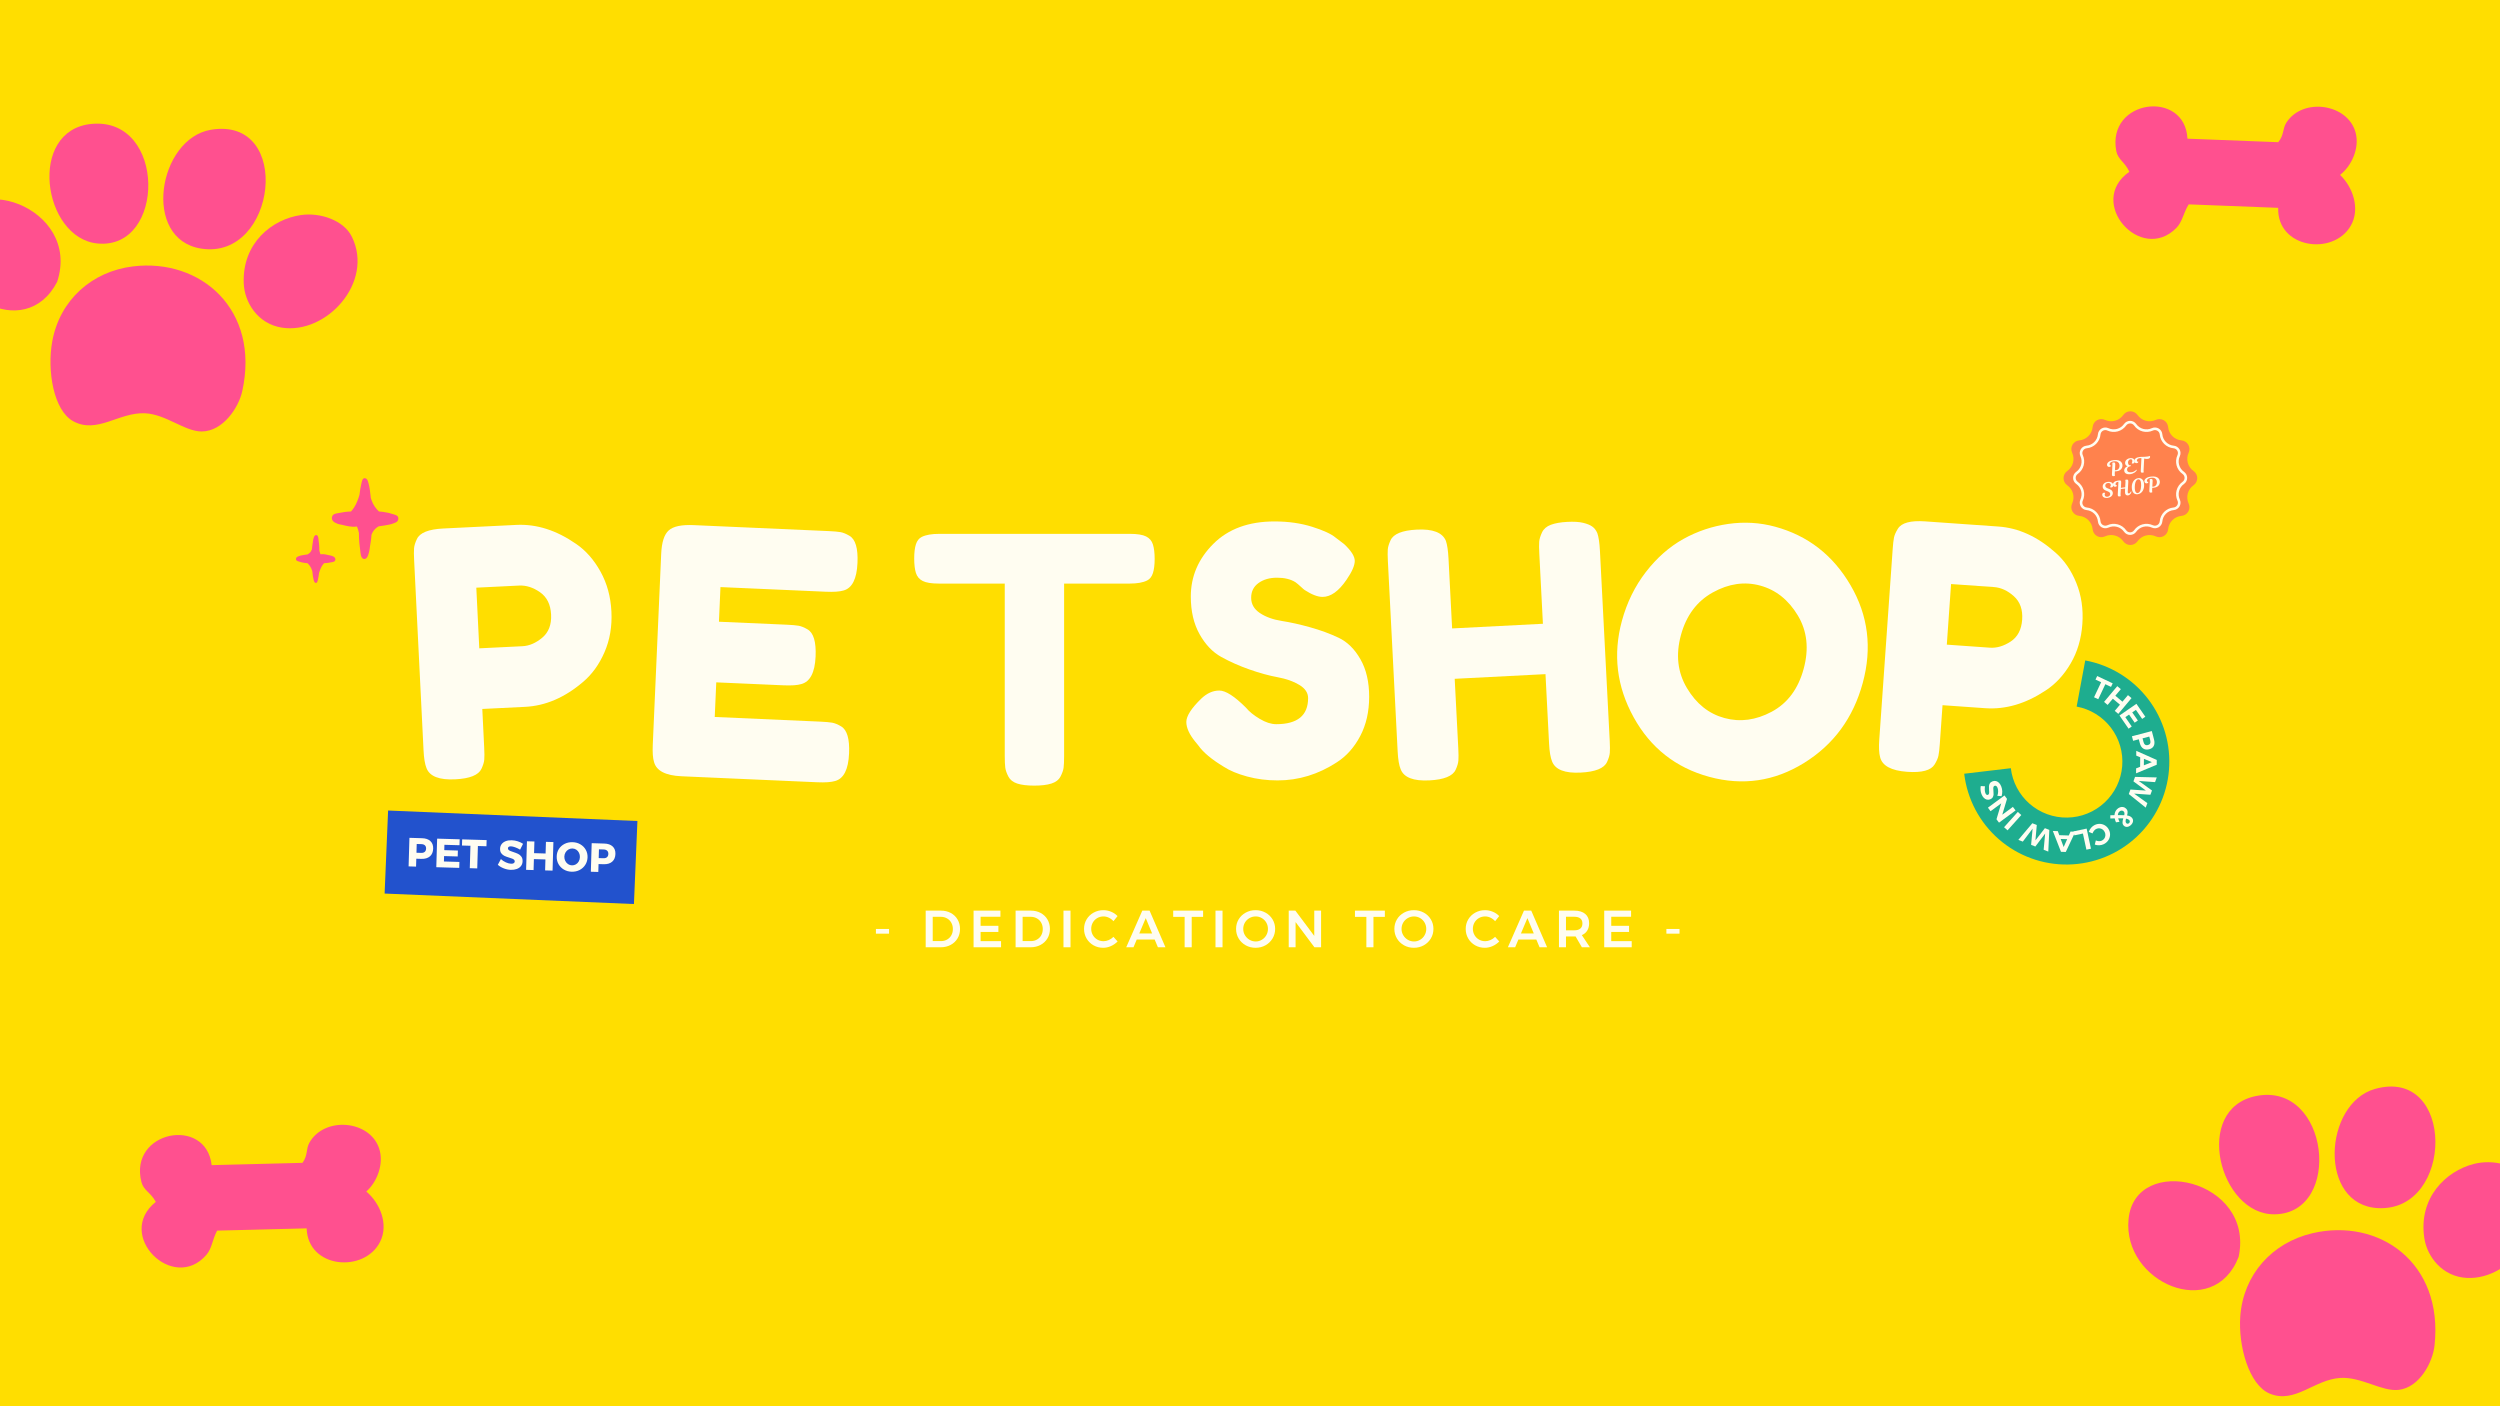 <svg version="1.2" preserveAspectRatio="xMidYMid meet" height="1080" viewBox="0 0 1440 810" zoomAndPan="magnify" width="1920" xmlns:xlink="http://www.w3.org/1999/xlink" xmlns="http://www.w3.org/2000/svg"><defs><clipPath id="3c98999416"><path d="M 1188.531 236.836 L 1265.672 236.836 L 1265.672 313.98 L 1188.531 313.98 Z M 1188.531 236.836"></path></clipPath><clipPath id="de8c382548"><path d="M 1231.199 239.023 C 1233.57 242.391 1238.008 243.578 1241.746 241.852 C 1243.227 241.164 1244.945 241.242 1246.355 242.059 C 1247.766 242.871 1248.695 244.324 1248.84 245.945 C 1249.211 250.047 1252.461 253.297 1256.562 253.668 C 1258.188 253.816 1259.637 254.742 1260.453 256.152 C 1261.266 257.562 1261.344 259.285 1260.66 260.762 C 1258.93 264.5 1260.117 268.941 1263.484 271.312 C 1264.816 272.25 1265.609 273.777 1265.609 275.406 C 1265.609 277.035 1264.816 278.566 1263.484 279.504 C 1260.117 281.875 1258.93 286.316 1260.66 290.051 C 1261.344 291.531 1261.266 293.25 1260.453 294.66 C 1259.637 296.074 1258.188 297 1256.562 297.148 C 1252.461 297.516 1249.211 300.766 1248.84 304.871 C 1248.695 306.492 1247.766 307.941 1246.355 308.758 C 1244.945 309.57 1243.227 309.648 1241.746 308.965 C 1238.008 307.234 1233.57 308.426 1231.199 311.793 C 1230.258 313.125 1228.73 313.918 1227.102 313.918 C 1225.473 313.918 1223.945 313.125 1223.008 311.793 C 1220.633 308.426 1216.195 307.234 1212.457 308.965 C 1210.977 309.648 1209.258 309.57 1207.848 308.758 C 1206.438 307.941 1205.508 306.492 1205.363 304.871 C 1204.992 300.766 1201.742 297.516 1197.641 297.148 C 1196.016 297 1194.566 296.074 1193.754 294.66 C 1192.938 293.25 1192.859 291.531 1193.543 290.051 C 1195.273 286.316 1194.086 281.875 1190.719 279.504 C 1189.387 278.566 1188.594 277.035 1188.594 275.406 C 1188.594 273.777 1189.387 272.25 1190.719 271.312 C 1194.086 268.941 1195.273 264.5 1193.543 260.762 C 1192.859 259.285 1192.938 257.562 1193.754 256.152 C 1194.566 254.742 1196.016 253.816 1197.641 253.668 C 1201.742 253.297 1204.992 250.047 1205.363 245.945 C 1205.508 244.324 1206.438 242.871 1207.848 242.059 C 1209.258 241.242 1210.977 241.164 1212.457 241.852 C 1216.195 243.578 1220.633 242.391 1223.008 239.023 C 1223.945 237.691 1225.473 236.898 1227.102 236.898 C 1228.73 236.898 1230.258 237.691 1231.199 239.023 Z M 1231.199 239.023"></path></clipPath><clipPath id="ecac9cfe6a"><path d="M 1194 242 L 1260 242 L 1260 309 L 1194 309 Z M 1194 242"></path></clipPath><clipPath id="cf3f0222ad"><path d="M 1230.449 244.219 C 1232.473 247.094 1236.258 248.105 1239.449 246.633 C 1240.711 246.047 1242.176 246.113 1243.379 246.809 C 1244.586 247.504 1245.375 248.742 1245.5 250.125 C 1245.816 253.625 1248.59 256.398 1252.09 256.715 C 1253.473 256.84 1254.711 257.629 1255.406 258.832 C 1256.102 260.039 1256.168 261.504 1255.582 262.766 C 1254.105 265.953 1255.121 269.742 1257.992 271.766 L 1257.996 271.766 C 1259.129 272.566 1259.809 273.871 1259.809 275.258 C 1259.809 276.648 1259.129 277.953 1257.996 278.754 L 1257.992 278.754 C 1255.121 280.777 1254.105 284.566 1255.582 287.754 C 1256.168 289.016 1256.102 290.48 1255.406 291.688 C 1254.711 292.891 1253.473 293.68 1252.09 293.805 C 1248.59 294.121 1245.816 296.895 1245.5 300.395 C 1245.375 301.777 1244.586 303.016 1243.379 303.711 C 1242.176 304.406 1240.711 304.473 1239.449 303.887 C 1236.258 302.414 1232.473 303.426 1230.449 306.301 C 1229.648 307.438 1228.344 308.113 1226.953 308.113 C 1225.562 308.113 1224.262 307.438 1223.461 306.301 C 1221.438 303.426 1217.648 302.414 1214.461 303.887 C 1213.199 304.473 1211.73 304.406 1210.527 303.711 C 1209.324 303.016 1208.535 301.777 1208.406 300.395 C 1208.094 296.895 1205.32 294.121 1201.82 293.805 C 1200.434 293.68 1199.199 292.891 1198.504 291.688 C 1197.809 290.48 1197.742 289.016 1198.324 287.754 C 1199.801 284.566 1198.785 280.777 1195.914 278.754 C 1194.777 277.953 1194.102 276.648 1194.102 275.258 C 1194.102 273.871 1194.777 272.566 1195.914 271.766 C 1198.785 269.742 1199.801 265.953 1198.324 262.766 C 1197.742 261.504 1197.809 260.039 1198.504 258.832 C 1199.199 257.629 1200.434 256.84 1201.82 256.715 C 1205.32 256.398 1208.094 253.625 1208.406 250.125 C 1208.535 248.742 1209.324 247.504 1210.527 246.809 C 1211.73 246.113 1213.199 246.047 1214.461 246.633 C 1217.648 248.105 1221.438 247.094 1223.461 244.219 C 1224.262 243.082 1225.562 242.406 1226.953 242.406 C 1228.344 242.406 1229.648 243.082 1230.449 244.219 Z M 1230.449 244.219"></path></clipPath><clipPath id="8b324795b2"><path d="M 221 466 L 368 466 L 368 521 L 221 521 Z M 221 466"></path></clipPath><clipPath id="69351f646d"><path d="M 223.547 466.863 L 367.156 472.902 L 365.145 520.727 L 221.535 514.688 Z M 223.547 466.863"></path></clipPath><clipPath id="c982c0c5c9"><path d="M 170.484 308 L 194 308 L 194 336 L 170.484 336 Z M 170.484 308"></path></clipPath><clipPath id="3e405f5d67"><path d="M 191 275.406 L 229.734 275.406 L 229.734 322 L 191 322 Z M 191 275.406"></path></clipPath><clipPath id="6945dd6b0b"><path d="M 1278 630 L 1336 630 L 1336 700 L 1278 700 Z M 1278 630"></path></clipPath><clipPath id="84b4b8c55f"><path d="M 1215.789 625.977 L 1455.363 611.699 L 1466.34 795.871 L 1226.766 810.152 Z M 1215.789 625.977"></path></clipPath><clipPath id="55311efbeb"><path d="M 1215.789 625.977 L 1455.363 611.699 L 1466.34 795.871 L 1226.766 810.152 Z M 1215.789 625.977"></path></clipPath><clipPath id="01b38b338a"><path d="M 1344 625 L 1403 625 L 1403 696 L 1344 696 Z M 1344 625"></path></clipPath><clipPath id="46a2a82e2a"><path d="M 1215.789 625.977 L 1455.363 611.699 L 1466.34 795.871 L 1226.766 810.152 Z M 1215.789 625.977"></path></clipPath><clipPath id="39ed3d3b3b"><path d="M 1215.789 625.977 L 1455.363 611.699 L 1466.34 795.871 L 1226.766 810.152 Z M 1215.789 625.977"></path></clipPath><clipPath id="82a0ccdccf"><path d="M 1225 680 L 1291 680 L 1291 744 L 1225 744 Z M 1225 680"></path></clipPath><clipPath id="b29ecd71df"><path d="M 1215.789 625.977 L 1455.363 611.699 L 1466.34 795.871 L 1226.766 810.152 Z M 1215.789 625.977"></path></clipPath><clipPath id="64dd2f2dab"><path d="M 1215.789 625.977 L 1455.363 611.699 L 1466.34 795.871 L 1226.766 810.152 Z M 1215.789 625.977"></path></clipPath><clipPath id="9ad7fb09d8"><path d="M 1395 669 L 1440 669 L 1440 737 L 1395 737 Z M 1395 669"></path></clipPath><clipPath id="e111aba0d4"><path d="M 1215.789 625.977 L 1455.363 611.699 L 1466.34 795.871 L 1226.766 810.152 Z M 1215.789 625.977"></path></clipPath><clipPath id="e65f8a158a"><path d="M 1215.789 625.977 L 1455.363 611.699 L 1466.34 795.871 L 1226.766 810.152 Z M 1215.789 625.977"></path></clipPath><clipPath id="552581e291"><path d="M 1393.715 671.656 L 1458.711 667.785 L 1462.645 733.812 L 1397.648 737.688 Z M 1393.715 671.656"></path></clipPath><clipPath id="424cda8058"><path d="M 1290 708 L 1403 708 L 1403 805 L 1290 805 Z M 1290 708"></path></clipPath><clipPath id="dea6563e66"><path d="M 1215.789 625.977 L 1455.363 611.699 L 1466.34 795.871 L 1226.766 810.152 Z M 1215.789 625.977"></path></clipPath><clipPath id="37d0ce2826"><path d="M 1215.789 625.977 L 1455.363 611.699 L 1466.34 795.871 L 1226.766 810.152 Z M 1215.789 625.977"></path></clipPath><clipPath id="868765f10b"><path d="M 1287.09 711.984 L 1399.316 705.297 L 1404.91 799.195 L 1292.688 805.887 Z M 1287.09 711.984"></path></clipPath><clipPath id="ab937192f2"><path d="M 28 71 L 86 71 L 86 141 L 28 141 Z M 28 71"></path></clipPath><clipPath id="83f1bfcde2"><path d="M -29.68 56.961 L 210.031 68.801 L 200.926 253.078 L -38.781 241.234 Z M -29.68 56.961"></path></clipPath><clipPath id="14cca06f3f"><path d="M -29.68 56.961 L 210.031 68.801 L 200.926 253.078 L -38.781 241.234 Z M -29.68 56.961"></path></clipPath><clipPath id="e2cc604422"><path d="M 94 74 L 154 74 L 154 144 L 94 144 Z M 94 74"></path></clipPath><clipPath id="bcc5f0af44"><path d="M -29.68 56.961 L 210.031 68.801 L 200.926 253.078 L -38.781 241.234 Z M -29.68 56.961"></path></clipPath><clipPath id="9c40be5551"><path d="M -29.68 56.961 L 210.031 68.801 L 200.926 253.078 L -38.781 241.234 Z M -29.68 56.961"></path></clipPath><clipPath id="4d8a4d5679"><path d="M 0 114 L 35 114 L 35 179 L 0 179 Z M 0 114"></path></clipPath><clipPath id="8c47b846c8"><path d="M -29.68 56.961 L 210.031 68.801 L 200.926 253.078 L -38.781 241.234 Z M -29.68 56.961"></path></clipPath><clipPath id="d9d259ba09"><path d="M -29.68 56.961 L 210.031 68.801 L 200.926 253.078 L -38.781 241.234 Z M -29.68 56.961"></path></clipPath><clipPath id="ddfce65a9c"><path d="M 140 123 L 206 123 L 206 190 L 140 190 Z M 140 123"></path></clipPath><clipPath id="6cbe8ecbb4"><path d="M -29.68 56.961 L 210.031 68.801 L 200.926 253.078 L -38.781 241.234 Z M -29.68 56.961"></path></clipPath><clipPath id="cef26d0198"><path d="M -29.68 56.961 L 210.031 68.801 L 200.926 253.078 L -38.781 241.234 Z M -29.68 56.961"></path></clipPath><clipPath id="fd126eb9b5"><path d="M 142.227 121.707 L 207.258 124.918 L 203.996 190.984 L 138.965 187.77 Z M 142.227 121.707"></path></clipPath><clipPath id="aea07566f5"><path d="M 29 152 L 142 152 L 142 249 L 29 249 Z M 29 152"></path></clipPath><clipPath id="31d7f60199"><path d="M -29.68 56.961 L 210.031 68.801 L 200.926 253.078 L -38.781 241.234 Z M -29.68 56.961"></path></clipPath><clipPath id="40fb38a94b"><path d="M -29.68 56.961 L 210.031 68.801 L 200.926 253.078 L -38.781 241.234 Z M -29.68 56.961"></path></clipPath><clipPath id="2dd2e7126d"><path d="M 31.855 150.203 L 144.141 155.754 L 139.5 249.707 L 27.211 244.16 Z M 31.855 150.203"></path></clipPath><clipPath id="e636148c0e"><path d="M 80 647 L 221 647 L 221 731 L 80 731 Z M 80 647"></path></clipPath><clipPath id="edff70901a"><path d="M 80.012 650.848 L 219.469 647.32 L 221.496 727.547 L 82.039 731.074 Z M 80.012 650.848"></path></clipPath><clipPath id="f2c1991299"><path d="M 80.012 650.848 L 219.469 647.32 L 221.496 727.547 L 82.039 731.074 Z M 80.012 650.848"></path></clipPath><clipPath id="c1510dc85c"><path d="M 1217 61 L 1358 61 L 1358 141 L 1217 141 Z M 1217 61"></path></clipPath><clipPath id="8f6871d6a7"><path d="M 1219.445 56.961 L 1358.844 62.371 L 1355.73 142.562 L 1216.332 137.148 Z M 1219.445 56.961"></path></clipPath><clipPath id="9c68ec83fd"><path d="M 1219.445 56.961 L 1358.844 62.371 L 1355.73 142.562 L 1216.332 137.148 Z M 1219.445 56.961"></path></clipPath></defs><g id="2876a8faa8"><rect style="fill:#ffffff;fill-opacity:1;stroke:none;" height="810" y="0" width="1440" x="0"></rect><rect style="fill:#ffde00;fill-opacity:1;stroke:none;" height="810" y="0" width="1440" x="0"></rect><g style="fill:#fffdf1;fill-opacity:1;"><g transform="translate(236.945, 450.344)"><path d="M 108.938 -121.109 C 112.719 -114.305 114.816 -106.629 115.234 -98.078 C 115.66 -89.523 114.328 -81.711 111.234 -74.641 C 108.148 -67.566 104.02 -61.859 98.844 -57.516 C 88.332 -48.547 77.227 -43.773 65.531 -43.203 L 40.859 -41.984 L 41.953 -19.688 C 42.109 -16.664 42.125 -14.391 42 -12.859 C 41.875 -11.336 41.336 -9.566 40.391 -7.547 C 38.711 -3.898 33.664 -1.867 25.25 -1.453 C 16.031 -0.992 10.516 -3.16 8.703 -7.953 C 7.805 -10.141 7.242 -13.539 7.016 -18.156 L 1.594 -127.672 C 1.445 -130.703 1.43 -132.977 1.547 -134.5 C 1.672 -136.02 2.211 -137.789 3.172 -139.812 C 4.836 -143.469 9.879 -145.504 18.297 -145.922 L 60.531 -148 C 72.102 -148.57 83.562 -144.922 94.906 -137.047 C 100.488 -133.234 105.164 -127.922 108.938 -121.109 Z M 63.984 -78.125 C 67.93 -78.32 71.738 -79.961 75.406 -83.047 C 79.082 -86.129 80.773 -90.566 80.484 -96.359 C 80.203 -102.148 78.082 -106.43 74.125 -109.203 C 70.164 -111.973 66.148 -113.258 62.078 -113.062 L 37.406 -111.844 L 39.125 -76.906 Z M 63.984 -78.125" style="stroke:none"></path></g></g><g style="fill:#fffdf1;fill-opacity:1;"><g transform="translate(678.388, 447.552)"><path d="M 10.078 -20.344 C 6.648 -24.562 4.938 -28.348 4.938 -31.703 C 4.938 -35.066 7.77 -39.516 13.438 -45.047 C 16.727 -48.211 20.219 -49.797 23.906 -49.797 C 27.594 -49.797 32.727 -46.5 39.312 -39.906 C 41.156 -37.664 43.789 -35.523 47.219 -33.484 C 50.645 -31.441 53.805 -30.422 56.703 -30.422 C 68.953 -30.422 75.078 -35.426 75.078 -45.438 C 75.078 -48.469 73.395 -51.004 70.031 -53.047 C 66.676 -55.086 62.492 -56.566 57.484 -57.484 C 52.484 -58.41 47.082 -59.895 41.281 -61.938 C 35.488 -63.977 30.086 -66.379 25.078 -69.141 C 20.078 -71.91 15.898 -76.289 12.547 -82.281 C 9.191 -88.281 7.516 -95.492 7.516 -103.922 C 7.516 -115.516 11.828 -125.625 20.453 -134.25 C 29.078 -142.883 40.832 -147.203 55.719 -147.203 C 63.625 -147.203 70.832 -146.18 77.344 -144.141 C 83.863 -142.098 88.379 -140.02 90.891 -137.906 L 95.828 -134.156 C 99.91 -130.332 101.953 -127.102 101.953 -124.469 C 101.953 -121.832 100.367 -118.211 97.203 -113.609 C 92.723 -107.023 88.113 -103.734 83.375 -103.734 C 80.613 -103.734 77.191 -105.051 73.109 -107.688 C 72.711 -107.945 71.953 -108.602 70.828 -109.656 C 69.711 -110.707 68.691 -111.562 67.766 -112.219 C 65.004 -113.938 61.484 -114.797 57.203 -114.797 C 52.922 -114.797 49.363 -113.773 46.531 -111.734 C 43.695 -109.691 42.281 -106.859 42.281 -103.234 C 42.281 -99.609 43.957 -96.676 47.312 -94.438 C 50.676 -92.195 54.859 -90.68 59.859 -89.891 C 64.867 -89.109 70.336 -87.891 76.266 -86.234 C 82.191 -84.586 87.656 -82.578 92.656 -80.203 C 97.664 -77.836 101.848 -73.723 105.203 -67.859 C 108.566 -62.004 110.25 -54.797 110.25 -46.234 C 110.25 -37.672 108.535 -30.129 105.109 -23.609 C 101.68 -17.086 97.203 -12.051 91.672 -8.5 C 81.004 -1.52 69.613 1.969 57.5 1.969 C 51.301 1.969 45.438 1.211 39.906 -0.297 C 34.375 -1.805 29.895 -3.68 26.469 -5.922 C 19.488 -10.141 14.617 -14.223 11.859 -18.172 Z M 10.078 -20.344" style="stroke:none"></path></g></g><g clip-path="url(#3c98999416)" clip-rule="nonzero"><g clip-path="url(#de8c382548)" clip-rule="nonzero"><path d="M 1184.902 233.211 L 1269.301 233.211 L 1269.301 317.605 L 1184.902 317.605 Z M 1184.902 233.211" style="stroke:none;fill-rule:nonzero;fill:#ff824d;fill-opacity:1;"></path></g></g><g style="fill:#fffdf1;fill-opacity:1;"><g transform="translate(798.078, 451.008)"><path d="M 90.109 -144.312 C 91.055 -146.344 92.758 -147.816 95.219 -148.734 C 97.676 -149.648 100.812 -150.207 104.625 -150.406 C 108.438 -150.602 111.477 -150.426 113.75 -149.875 C 116.02 -149.332 117.77 -148.629 119 -147.766 C 120.238 -146.91 121.227 -145.645 121.969 -143.969 C 122.738 -141.781 123.242 -138.379 123.484 -133.766 L 129.125 -24.266 C 129.281 -21.242 129.297 -18.969 129.172 -17.438 C 129.055 -15.914 128.523 -14.141 127.578 -12.109 C 125.91 -8.461 120.867 -6.426 112.453 -6 C 103.254 -5.52 97.738 -7.672 95.906 -12.453 C 95 -14.641 94.426 -18.035 94.188 -22.641 L 92.125 -62.703 L 39.828 -60.016 L 41.906 -19.766 C 42.062 -16.742 42.078 -14.469 41.953 -12.938 C 41.836 -11.414 41.312 -9.645 40.375 -7.625 C 38.707 -3.977 33.664 -1.938 25.25 -1.5 C 16.031 -1.031 10.508 -3.188 8.688 -7.969 C 7.781 -10.156 7.207 -13.551 6.969 -18.156 L 1.344 -127.672 C 1.188 -130.703 1.164 -132.977 1.281 -134.5 C 1.406 -136.02 1.941 -137.789 2.891 -139.812 C 4.547 -143.469 9.582 -145.516 18 -145.953 C 27.207 -146.422 32.789 -144.266 34.75 -139.484 C 35.52 -137.285 36.023 -133.879 36.266 -129.266 L 38.344 -89.031 L 90.641 -91.719 L 88.562 -132.156 C 88.406 -135.188 88.383 -137.461 88.5 -138.984 C 88.625 -140.504 89.16 -142.281 90.109 -144.312 Z M 90.109 -144.312" style="stroke:none"></path></g></g><g style="fill:#fffdf1;fill-opacity:1;"><g transform="translate(910.778, 424.905)"><path d="M 111.719 -121.516 C 130.531 -116.398 145.008 -105.156 155.156 -87.781 C 165.312 -70.406 167.645 -51.645 162.156 -31.5 C 156.676 -11.352 145.395 4.004 128.312 14.578 C 111.238 25.148 93.039 27.805 73.719 22.547 C 54.406 17.285 39.883 5.82 30.156 -11.844 C 20.426 -29.52 18.191 -48.016 23.453 -67.328 C 26.328 -77.879 30.922 -87.242 37.234 -95.422 C 43.555 -103.598 50.742 -109.93 58.797 -114.422 C 66.848 -118.91 75.488 -121.812 84.719 -123.125 C 93.945 -124.445 102.945 -123.91 111.719 -121.516 Z M 57.438 -59.094 C 54.363 -47.781 55.52 -37.602 60.906 -28.562 C 66.289 -19.52 73.492 -13.77 82.516 -11.312 C 91.547 -8.852 100.617 -10.066 109.734 -14.953 C 118.848 -19.848 124.977 -28.078 128.125 -39.641 C 131.281 -51.203 130.148 -61.473 124.734 -70.453 C 119.328 -79.43 112.113 -85.148 103.094 -87.609 C 94.082 -90.066 84.988 -88.754 75.812 -83.672 C 66.645 -78.598 60.52 -70.406 57.438 -59.094 Z M 57.438 -59.094" style="stroke:none"></path></g></g><g style="fill:#fffdf1;fill-opacity:1;"><g transform="translate(523.614, 452.516)"><path d="M 17.391 -145.016 L 127.234 -145.016 C 131.453 -145.016 134.547 -144.52 136.516 -143.531 C 138.492 -142.551 139.812 -141.004 140.469 -138.891 C 141.133 -136.785 141.469 -134.02 141.469 -130.594 C 141.469 -127.176 141.133 -124.445 140.469 -122.406 C 139.812 -120.363 138.695 -118.945 137.125 -118.156 C 134.75 -116.969 131.391 -116.375 127.047 -116.375 L 89.312 -116.375 L 89.312 -16.984 C 89.312 -13.961 89.211 -11.723 89.016 -10.266 C 88.816 -8.816 88.223 -7.141 87.234 -5.234 C 86.242 -3.328 84.492 -1.977 81.984 -1.188 C 79.484 -0.395 76.191 0 72.109 0 C 68.023 0 64.766 -0.395 62.328 -1.188 C 59.898 -1.977 58.191 -3.328 57.203 -5.234 C 56.211 -7.141 55.617 -8.848 55.422 -10.359 C 55.223 -11.879 55.125 -14.156 55.125 -17.188 L 55.125 -116.375 L 17.188 -116.375 C 12.969 -116.375 9.867 -116.867 7.891 -117.859 C 5.922 -118.848 4.609 -120.395 3.953 -122.5 C 3.297 -124.602 2.969 -127.367 2.969 -130.797 C 2.969 -134.223 3.297 -136.957 3.953 -139 C 4.609 -141.039 5.727 -142.457 7.312 -143.25 C 9.676 -144.426 13.035 -145.016 17.391 -145.016 Z M 17.391 -145.016" style="stroke:none"></path></g></g><g style="fill:#fffdf1;fill-opacity:1;"><g transform="translate(367.316, 446.02)"><path d="M 44.375 -33.047 L 105.188 -30.359 C 108.195 -30.223 110.453 -30.023 111.953 -29.766 C 113.461 -29.504 115.188 -28.801 117.125 -27.656 C 120.582 -25.656 122.125 -20.445 121.75 -12.031 C 121.344 -2.82 118.676 2.461 113.75 3.828 C 111.477 4.523 108.039 4.77 103.438 4.562 L 25.266 1.109 C 16.047 0.703 10.758 -2.035 9.406 -7.109 C 8.719 -9.242 8.477 -12.613 8.688 -17.219 L 13.531 -126.969 C 13.82 -133.676 15.27 -138.191 17.875 -140.516 C 20.477 -142.848 25.266 -143.859 32.234 -143.547 L 110.031 -140.109 C 113.039 -139.973 115.297 -139.773 116.797 -139.516 C 118.305 -139.254 120.031 -138.551 121.969 -137.406 C 125.426 -135.406 126.969 -130.191 126.594 -121.766 C 126.188 -112.555 123.52 -107.27 118.594 -105.906 C 116.32 -105.219 112.883 -104.977 108.281 -105.188 L 47.672 -107.859 L 46.797 -87.906 L 85.891 -86.188 C 88.922 -86.051 91.18 -85.852 92.672 -85.594 C 94.172 -85.332 95.891 -84.633 97.828 -83.5 C 101.297 -81.5 102.844 -76.285 102.469 -67.859 C 102.062 -58.648 99.32 -53.363 94.25 -52 C 91.977 -51.312 88.539 -51.07 83.938 -51.281 L 45.25 -52.984 Z M 44.375 -33.047" style="stroke:none"></path></g></g><g style="fill:#fffdf1;fill-opacity:1;"><g transform="translate(1073.331, 442.988)"><path d="M 122.625 -107.234 C 125.551 -100.023 126.711 -92.148 126.109 -83.609 C 125.516 -75.066 123.266 -67.469 119.359 -60.812 C 115.461 -54.164 110.676 -48.992 105 -45.297 C 93.5 -37.648 81.898 -34.238 70.203 -35.062 L 45.562 -36.797 L 44 -14.516 C 43.789 -11.504 43.531 -9.25 43.219 -7.75 C 42.914 -6.258 42.176 -4.562 41 -2.656 C 38.906 0.758 33.656 2.172 25.25 1.578 C 16.039 0.922 10.828 -1.891 9.609 -6.859 C 8.973 -9.129 8.816 -12.566 9.141 -17.172 L 16.844 -126.562 C 17.051 -129.582 17.305 -131.844 17.609 -133.344 C 17.922 -134.844 18.664 -136.539 19.844 -138.438 C 21.938 -141.852 27.188 -143.266 35.594 -142.672 L 77.766 -139.703 C 89.336 -138.891 100.281 -133.895 110.594 -124.719 C 115.695 -120.27 119.707 -114.441 122.625 -107.234 Z M 72.859 -69.922 C 76.805 -69.648 80.785 -70.828 84.797 -73.453 C 88.816 -76.078 91.031 -80.281 91.438 -86.062 C 91.844 -91.844 90.242 -96.348 86.641 -99.578 C 83.035 -102.805 79.195 -104.562 75.125 -104.844 L 50.484 -106.578 L 48.031 -71.672 Z M 72.859 -69.922" style="stroke:none"></path></g></g><g clip-path="url(#ecac9cfe6a)" clip-rule="nonzero"><g clip-path="url(#cf3f0222ad)" clip-rule="nonzero"><path transform="matrix(0.747,0,0,0.747,1190.954,239.26)" d="M 52.874 6.639 C 55.583 10.488 60.651 11.842 64.923 9.871 C 66.612 9.086 68.573 9.175 70.184 10.106 C 71.8 11.037 72.856 12.695 73.024 14.546 C 73.447 19.232 77.16 22.945 81.846 23.368 C 83.697 23.536 85.355 24.592 86.286 26.203 C 87.217 27.819 87.306 29.78 86.521 31.469 C 84.544 35.736 85.904 40.809 89.748 43.518 C 91.27 44.59 92.18 46.336 92.18 48.193 C 92.18 50.054 91.27 51.801 89.748 52.873 C 85.904 55.582 84.544 60.655 86.521 64.922 C 87.306 66.611 87.217 68.572 86.286 70.188 C 85.355 71.799 83.697 72.855 81.846 73.023 C 77.16 73.446 73.447 77.159 73.024 81.845 C 72.856 83.696 71.8 85.354 70.184 86.285 C 68.573 87.216 66.612 87.304 64.923 86.52 C 60.651 84.548 55.583 85.903 52.874 89.752 C 51.802 91.274 50.056 92.178 48.194 92.178 C 46.332 92.178 44.591 91.274 43.519 89.752 C 40.81 85.903 35.737 84.548 31.47 86.52 C 29.781 87.304 27.815 87.216 26.204 86.285 C 24.593 85.354 23.537 83.696 23.364 81.845 C 22.946 77.159 19.233 73.446 14.547 73.023 C 12.691 72.855 11.038 71.799 10.107 70.188 C 9.176 68.572 9.088 66.611 9.867 64.922 C 11.844 60.655 10.484 55.582 6.64 52.873 C 5.118 51.801 4.214 50.054 4.214 48.193 C 4.214 46.336 5.118 44.59 6.64 43.518 C 10.484 40.809 11.844 35.736 9.867 31.469 C 9.088 29.78 9.176 27.819 10.107 26.203 C 11.038 24.592 12.691 23.536 14.547 23.368 C 19.233 22.945 22.946 19.232 23.364 14.546 C 23.537 12.695 24.593 11.037 26.204 10.106 C 27.815 9.175 29.781 9.086 31.47 9.871 C 35.737 11.842 40.81 10.488 43.519 6.639 C 44.591 5.117 46.332 4.212 48.194 4.212 C 50.056 4.212 51.802 5.117 52.874 6.639 Z M 52.874 6.639" style="fill:none;stroke-width:4;stroke-linecap:butt;stroke-linejoin:miter;stroke:#fffdf1;stroke-opacity:1;stroke-miterlimit:4;"></path></g></g><g clip-path="url(#8b324795b2)" clip-rule="nonzero"><g clip-path="url(#69351f646d)" clip-rule="nonzero"><path d="M 223.547 466.863 L 367.207 472.902 L 365.195 520.727 L 221.535 514.688 Z M 223.547 466.863" style="stroke:none;fill-rule:nonzero;fill:#2252cd;fill-opacity:1;"></path></g></g><g clip-path="url(#c982c0c5c9)" clip-rule="nonzero"><path d="M 179.66 316.445 C 179.344 317.281 178.887 318.031 178.207 318.617 C 177.871 318.906 177.543 319.152 177.188 319.336 C 176.574 319.406 175.965 319.492 175.363 319.602 C 174.219 319.805 173.07 319.941 171.973 320.414 C 171.691 320.531 171.18 320.695 170.887 321 C 170.629 321.266 170.477 321.613 170.477 322.047 C 170.477 322.328 170.578 322.652 170.867 322.902 C 171.152 323.148 171.871 323.355 172.012 323.406 C 173.215 323.824 174.449 324.109 175.699 324.27 C 176.172 324.332 176.645 324.379 177.117 324.418 C 178.188 325.414 179.105 326.699 179.609 328.203 C 179.699 328.473 179.793 328.738 179.887 329.008 C 179.918 329.285 179.949 329.559 179.98 329.836 C 180.152 331.227 180.262 332.621 180.648 333.957 C 180.75 334.297 180.883 334.922 181.133 335.273 C 181.352 335.586 181.637 335.77 181.992 335.77 C 182.227 335.77 182.492 335.648 182.699 335.297 C 182.902 334.953 183.074 334.082 183.113 333.906 C 183.406 332.66 183.621 331.383 183.762 330.094 C 183.852 329.781 183.945 329.469 184.047 329.16 C 184.59 327.535 185.297 325.977 186.344 324.754 C 186.449 324.629 186.562 324.512 186.676 324.402 C 187.375 324.379 188.07 324.336 188.762 324.238 C 189.715 324.102 190.656 323.906 191.605 323.738 C 191.871 323.695 192.391 323.555 192.703 323.285 C 192.977 323.055 193.137 322.738 193.172 322.379 C 193.227 321.859 193.066 321.418 192.742 321.062 C 192.348 320.629 191.594 320.367 191.215 320.199 C 190.746 319.992 190.242 319.973 189.762 319.855 C 188.156 319.465 186.43 319.004 184.773 319.258 C 184.723 319.266 184.672 319.273 184.621 319.277 C 184.297 318.562 184.09 317.816 183.945 317.051 C 183.934 315.879 183.91 314.707 183.797 313.555 C 183.688 312.398 183.523 311.254 183.387 310.098 C 183.352 309.773 183.234 309.145 183.016 308.766 C 182.824 308.434 182.566 308.238 182.27 308.195 C 181.84 308.129 181.477 308.324 181.184 308.719 C 180.828 309.195 180.613 310.113 180.473 310.578 C 180.305 311.145 180.285 311.758 180.191 312.34 C 179.973 313.664 179.73 315.059 179.66 316.445" style="stroke:none;fill-rule:evenodd;fill:#ff508f;fill-opacity:1;"></path></g><g clip-path="url(#3e405f5d67)" clip-rule="nonzero"><path d="M 213.973 308.039 C 214.508 306.625 215.27 305.363 216.418 304.375 C 216.988 303.887 217.539 303.469 218.141 303.16 C 219.176 303.047 220.199 302.898 221.219 302.715 C 223.148 302.367 225.082 302.141 226.938 301.344 C 227.406 301.145 228.277 300.871 228.77 300.355 C 229.203 299.906 229.457 299.324 229.457 298.594 C 229.457 298.117 229.289 297.566 228.801 297.148 C 228.32 296.73 227.109 296.379 226.867 296.297 C 224.844 295.594 222.758 295.109 220.652 294.84 C 219.855 294.738 219.059 294.656 218.258 294.594 C 216.457 292.914 214.902 290.738 214.055 288.203 C 213.902 287.75 213.746 287.301 213.586 286.852 C 213.539 286.383 213.484 285.918 213.43 285.453 C 213.141 283.105 212.953 280.758 212.301 278.504 C 212.133 277.93 211.91 276.875 211.488 276.277 C 211.117 275.75 210.637 275.441 210.035 275.441 C 209.641 275.441 209.191 275.648 208.844 276.238 C 208.504 276.824 208.215 278.293 208.145 278.586 C 207.652 280.688 207.289 282.84 207.055 285.016 C 206.898 285.543 206.742 286.07 206.57 286.59 C 205.656 289.336 204.461 291.957 202.695 294.027 C 202.52 294.234 202.328 294.43 202.137 294.621 C 200.957 294.656 199.781 294.727 198.617 294.895 C 197.012 295.125 195.426 295.457 193.82 295.734 C 193.371 295.812 192.496 296.051 191.969 296.5 C 191.512 296.895 191.238 297.422 191.176 298.027 C 191.086 298.91 191.359 299.652 191.902 300.25 C 192.57 300.977 193.84 301.422 194.484 301.707 C 195.273 302.055 196.121 302.09 196.934 302.285 C 199.641 302.945 202.551 303.719 205.344 303.297 C 205.43 303.281 205.516 303.27 205.602 303.262 C 206.148 304.465 206.496 305.723 206.742 307.016 C 206.762 308.992 206.801 310.969 206.992 312.914 C 207.18 314.867 207.453 316.793 207.684 318.742 C 207.746 319.289 207.941 320.352 208.312 320.992 C 208.637 321.547 209.07 321.879 209.57 321.957 C 210.293 322.066 210.906 321.734 211.398 321.074 C 212 320.266 212.363 318.719 212.598 317.938 C 212.883 316.977 212.914 315.945 213.074 314.961 C 213.441 312.727 213.855 310.379 213.973 308.039" style="stroke:none;fill-rule:evenodd;fill:#ff508f;fill-opacity:1;"></path></g><g clip-path="url(#6945dd6b0b)" clip-rule="nonzero"><g clip-path="url(#84b4b8c55f)" clip-rule="nonzero"><g clip-path="url(#55311efbeb)" clip-rule="nonzero"><path d="M 1299.461 631.312 C 1341.742 622.793 1349.738 698.941 1310.176 699.445 C 1278.371 699.852 1262.719 638.715 1299.461 631.312" style="stroke:none;fill-rule:evenodd;fill:#ff508f;fill-opacity:1;"></path></g></g></g><g clip-path="url(#01b38b338a)" clip-rule="nonzero"><g clip-path="url(#46a2a82e2a)" clip-rule="nonzero"><g clip-path="url(#39ed3d3b3b)" clip-rule="nonzero"><path d="M 1367.988 627.227 C 1414.336 614.18 1413.824 697.926 1369.863 695.887 C 1335.07 694.273 1338.332 635.574 1367.988 627.227" style="stroke:none;fill-rule:evenodd;fill:#ff508f;fill-opacity:1;"></path></g></g></g><g clip-path="url(#82a0ccdccf)" clip-rule="nonzero"><g clip-path="url(#b29ecd71df)" clip-rule="nonzero"><g clip-path="url(#64dd2f2dab)" clip-rule="nonzero"><path d="M 1289.457 723.973 C 1274.93 761.422 1222.508 738.703 1226.043 702.238 C 1229.766 663.832 1298.973 679.176 1289.457 723.973" style="stroke:none;fill-rule:evenodd;fill:#ff508f;fill-opacity:1;"></path></g></g></g><g clip-path="url(#9ad7fb09d8)" clip-rule="nonzero"><g clip-path="url(#e111aba0d4)" clip-rule="nonzero"><g clip-path="url(#e65f8a158a)" clip-rule="nonzero"><g clip-path="url(#552581e291)" clip-rule="nonzero"><path d="M 1424.918 670.422 C 1435.777 667.641 1449.738 670.727 1455.418 679.695 C 1471.082 704.441 1446.883 737.27 1421.066 736.094 C 1406.887 735.453 1398.031 723.941 1396.406 713.164 C 1392.926 690.07 1408.629 674.594 1424.918 670.422" style="stroke:none;fill-rule:evenodd;fill:#ff508f;fill-opacity:1;"></path></g></g></g></g><g clip-path="url(#424cda8058)" clip-rule="nonzero"><g clip-path="url(#dea6563e66)" clip-rule="nonzero"><g clip-path="url(#37d0ce2826)" clip-rule="nonzero"><g clip-path="url(#868765f10b)" clip-rule="nonzero"><path d="M 1331.902 710.348 C 1370.23 701.363 1407.449 727.148 1402.305 774.926 C 1401.238 784.812 1393.637 799.16 1381.645 800.559 C 1371.969 801.691 1360.051 792.914 1347.965 793.695 C 1332.957 794.66 1321.918 808.676 1307.461 802.766 C 1295.32 797.793 1289.18 775.133 1290.395 758.305 C 1292.133 734.047 1308.805 715.766 1331.902 710.348" style="stroke:none;fill-rule:evenodd;fill:#ff508f;fill-opacity:1;"></path></g></g></g></g><g clip-path="url(#ab937192f2)" clip-rule="nonzero"><g clip-path="url(#83f1bfcde2)" clip-rule="nonzero"><g clip-path="url(#14cca06f3f)" clip-rule="nonzero"><path d="M 52.918 71.355 C 95.875 67.484 95.547 144.047 56.164 140.25 C 24.504 137.195 15.586 74.723 52.918 71.355" style="stroke:none;fill-rule:evenodd;fill:#ff508f;fill-opacity:1;"></path></g></g></g><g clip-path="url(#e2cc604422)" clip-rule="nonzero"><g clip-path="url(#bcc5f0af44)" clip-rule="nonzero"><g clip-path="url(#9c40be5551)" clip-rule="nonzero"><path d="M 121.484 74.742 C 168.977 66.809 159.367 150.004 115.887 143.199 C 81.473 137.812 91.098 79.82 121.484 74.742" style="stroke:none;fill-rule:evenodd;fill:#ff508f;fill-opacity:1;"></path></g></g></g><g clip-path="url(#4d8a4d5679)" clip-rule="nonzero"><g clip-path="url(#8c47b846c8)" clip-rule="nonzero"><g clip-path="url(#d9d259ba09)" clip-rule="nonzero"><path d="M 32.906 162.383 C 14.395 198.027 -35.25 169.746 -27.77 133.883 C -19.898 96.109 47.234 118.883 32.906 162.383" style="stroke:none;fill-rule:evenodd;fill:#ff508f;fill-opacity:1;"></path></g></g></g><g clip-path="url(#ddfce65a9c)" clip-rule="nonzero"><g clip-path="url(#6cbe8ecbb4)" clip-rule="nonzero"><g clip-path="url(#cef26d0198)" clip-rule="nonzero"><g clip-path="url(#fd126eb9b5)" clip-rule="nonzero"><path d="M 173.383 123.867 C 184.477 122.285 198.023 126.867 202.691 136.398 C 215.578 162.703 187.953 192.707 162.414 188.73 C 148.391 186.555 140.84 174.148 140.395 163.258 C 139.445 139.926 156.738 126.246 173.383 123.867" style="stroke:none;fill-rule:evenodd;fill:#ff508f;fill-opacity:1;"></path></g></g></g></g><g clip-path="url(#aea07566f5)" clip-rule="nonzero"><g clip-path="url(#31d7f60199)" clip-rule="nonzero"><g clip-path="url(#40fb38a94b)" clip-rule="nonzero"><g clip-path="url(#2dd2e7126d)" clip-rule="nonzero"><path d="M 76.578 153.449 C 115.656 148.684 149.852 178.363 139.547 225.293 C 137.41 235.008 128.297 248.441 116.223 248.531 C 106.48 248.605 95.586 238.586 83.488 238.047 C 68.461 237.379 55.965 250.109 42.238 242.664 C 30.711 236.398 27.07 213.207 30.105 196.609 C 34.473 172.684 53.031 156.324 76.578 153.449" style="stroke:none;fill-rule:evenodd;fill:#ff508f;fill-opacity:1;"></path></g></g></g></g><g clip-path="url(#e636148c0e)" clip-rule="nonzero"><g clip-path="url(#edff70901a)" clip-rule="nonzero"><g clip-path="url(#f2c1991299)" clip-rule="nonzero"><path d="M 210.984 686.316 C 218.754 692.773 224.008 705.074 218.984 715.191 C 209.922 733.422 177.316 730.723 176.629 707.535 L 125.055 708.84 C 122.227 714.203 122.129 719.035 118.867 722.809 C 99.699 744.992 65.949 711.215 89.742 692.285 C 86.797 686.805 82.688 685.703 81.461 680.867 C 73.969 651.383 118.746 642.762 121.918 671.121 L 174.223 669.797 C 177.496 665.348 176.039 661.988 178.289 658.062 C 186.887 643.023 212.84 645.09 218.352 661.414 C 221.367 670.34 217.152 680.887 210.984 686.316" style="stroke:none;fill-rule:evenodd;fill:#ff508f;fill-opacity:1;"></path></g></g></g><path d="M 1201.098 380.41 C 1202.883 380.742 1204.648 381.156 1206.398 381.648 C 1208.145 382.145 1209.867 382.719 1211.562 383.371 C 1213.258 384.027 1214.922 384.754 1216.551 385.562 C 1218.176 386.367 1219.766 387.246 1221.312 388.199 C 1222.859 389.148 1224.359 390.172 1225.812 391.262 C 1227.27 392.352 1228.668 393.504 1230.016 394.723 C 1231.363 395.941 1232.652 397.223 1233.883 398.559 C 1235.113 399.895 1236.277 401.285 1237.379 402.73 C 1238.48 404.176 1239.516 405.668 1240.48 407.207 C 1241.445 408.746 1242.336 410.328 1243.156 411.949 C 1243.977 413.57 1244.719 415.227 1245.387 416.914 C 1246.055 418.605 1246.645 420.32 1247.152 422.066 C 1247.66 423.809 1248.09 425.574 1248.438 427.355 C 1248.785 429.141 1249.051 430.938 1249.23 432.742 C 1249.414 434.551 1249.512 436.363 1249.527 438.18 C 1249.543 439.996 1249.477 441.812 1249.324 443.621 C 1249.176 445.434 1248.941 447.23 1248.625 449.02 C 1248.309 450.809 1247.91 452.582 1247.43 454.332 C 1246.949 456.086 1246.391 457.812 1245.754 459.512 C 1245.113 461.215 1244.398 462.883 1243.609 464.52 C 1242.816 466.152 1241.949 467.75 1241.012 469.305 C 1240.074 470.859 1239.066 472.371 1237.988 473.832 C 1236.914 475.297 1235.77 476.707 1234.562 478.066 C 1233.355 479.422 1232.09 480.723 1230.762 481.965 C 1229.438 483.207 1228.055 484.387 1226.621 485.5 C 1225.188 486.613 1223.703 487.66 1222.172 488.641 C 1220.641 489.617 1219.07 490.523 1217.457 491.359 C 1215.84 492.191 1214.191 492.949 1212.508 493.633 C 1210.824 494.312 1209.113 494.918 1207.375 495.441 C 1205.633 495.965 1203.875 496.41 1202.094 496.773 C 1200.312 497.137 1198.52 497.418 1196.715 497.613 C 1194.906 497.812 1193.098 497.93 1191.281 497.961 C 1189.465 497.992 1187.648 497.938 1185.836 497.805 C 1184.027 497.668 1182.223 497.449 1180.434 497.148 C 1178.641 496.848 1176.867 496.465 1175.109 496.004 C 1173.352 495.539 1171.621 494.996 1169.914 494.371 C 1168.207 493.746 1166.535 493.047 1164.891 492.27 C 1163.25 491.492 1161.645 490.641 1160.082 489.719 C 1158.52 488.793 1157 487.797 1155.527 486.734 C 1154.055 485.668 1152.633 484.539 1151.266 483.344 C 1149.898 482.152 1148.586 480.895 1147.332 479.578 C 1146.078 478.266 1144.891 476.895 1143.762 475.469 C 1142.633 474.043 1141.574 472.57 1140.582 471.047 C 1139.59 469.527 1138.672 467.961 1137.824 466.355 C 1136.977 464.75 1136.203 463.105 1135.508 461.43 C 1134.809 459.75 1134.191 458.043 1133.652 456.309 C 1133.109 454.574 1132.652 452.816 1132.273 451.043 C 1131.895 449.266 1131.598 447.473 1131.383 445.668 L 1158.234 442.484 C 1158.348 443.469 1158.512 444.441 1158.715 445.406 C 1158.922 446.375 1159.172 447.328 1159.465 448.273 C 1159.758 449.215 1160.094 450.145 1160.477 451.059 C 1160.855 451.969 1161.273 452.863 1161.734 453.738 C 1162.195 454.609 1162.695 455.461 1163.234 456.289 C 1163.777 457.117 1164.352 457.918 1164.965 458.695 C 1165.578 459.469 1166.227 460.215 1166.906 460.93 C 1167.59 461.645 1168.301 462.328 1169.047 462.977 C 1169.789 463.629 1170.562 464.242 1171.363 464.82 C 1172.164 465.398 1172.992 465.941 1173.844 466.445 C 1174.691 466.945 1175.566 467.41 1176.457 467.832 C 1177.352 468.254 1178.262 468.637 1179.191 468.977 C 1180.117 469.312 1181.059 469.609 1182.016 469.863 C 1182.973 470.113 1183.938 470.324 1184.91 470.484 C 1185.887 470.648 1186.863 470.77 1187.852 470.844 C 1188.836 470.914 1189.824 470.945 1190.812 470.926 C 1191.801 470.91 1192.785 470.848 1193.766 470.738 C 1194.75 470.633 1195.723 470.48 1196.691 470.281 C 1197.66 470.086 1198.617 469.844 1199.562 469.559 C 1200.512 469.273 1201.441 468.945 1202.355 468.574 C 1203.273 468.203 1204.168 467.789 1205.047 467.336 C 1205.926 466.883 1206.781 466.391 1207.613 465.855 C 1208.445 465.324 1209.254 464.758 1210.035 464.148 C 1210.812 463.543 1211.566 462.902 1212.285 462.227 C 1213.008 461.551 1213.695 460.844 1214.352 460.105 C 1215.008 459.367 1215.629 458.602 1216.215 457.805 C 1216.801 457.008 1217.352 456.188 1217.859 455.34 C 1218.371 454.496 1218.84 453.629 1219.273 452.738 C 1219.703 451.848 1220.09 450.941 1220.438 450.016 C 1220.785 449.09 1221.09 448.152 1221.352 447.199 C 1221.613 446.246 1221.828 445.281 1222 444.309 C 1222.172 443.336 1222.301 442.355 1222.383 441.371 C 1222.465 440.387 1222.5 439.402 1222.492 438.414 C 1222.484 437.426 1222.43 436.438 1222.332 435.457 C 1222.23 434.473 1222.09 433.496 1221.898 432.523 C 1221.711 431.555 1221.477 430.598 1221.199 429.648 C 1220.922 428.699 1220.602 427.766 1220.242 426.848 C 1219.879 425.926 1219.473 425.027 1219.027 424.145 C 1218.582 423.262 1218.098 422.402 1217.57 421.566 C 1217.047 420.727 1216.484 419.918 1215.887 419.129 C 1215.285 418.344 1214.652 417.59 1213.98 416.859 C 1213.312 416.133 1212.613 415.438 1211.879 414.777 C 1211.148 414.113 1210.387 413.484 1209.594 412.891 C 1208.805 412.301 1207.988 411.746 1207.145 411.227 C 1206.305 410.707 1205.441 410.23 1204.555 409.793 C 1203.668 409.355 1202.766 408.957 1201.844 408.602 C 1200.922 408.246 1199.984 407.934 1199.035 407.664 C 1198.082 407.395 1197.121 407.172 1196.148 406.988 Z M 1201.098 380.41" style="stroke:none;fill-rule:nonzero;fill:#1ead8f;fill-opacity:1;"></path><g style="fill:#fffdf1;fill-opacity:1;"><g transform="translate(1202.79, 400.028)"><path d="M 4.219 -8.594 L 5.188 -10.641 L 14.125 -6.422 L 13.156 -4.375 L 9.891 -5.922 L 5.797 2.734 L 3.375 1.594 L 7.469 -7.062 Z M 4.219 -8.594" style="stroke:none"></path></g></g><g style="fill:#fffdf1;fill-opacity:1;"><g transform="translate(1210.94, 403.471)"><path d="M 1 0.828 L 8.609 -8.25 L 10.656 -6.516 L 7.484 -2.734 L 11.594 0.703 L 14.766 -3.078 L 16.812 -1.359 L 9.203 7.719 L 7.156 6 L 10.156 2.422 L 6.047 -1.016 L 3.047 2.562 Z M 1 0.828" style="stroke:none"></path></g></g><g style="fill:#fffdf1;fill-opacity:1;"><g transform="translate(1220.089, 411.068)"><path d="M 0.734 1.062 L 10.484 -5.672 L 15.625 1.766 L 13.797 3.031 L 10.188 -2.188 L 8.078 -0.734 L 11.312 3.938 L 9.484 5.203 L 6.25 0.531 L 4.094 2.016 L 7.797 7.391 L 5.969 8.656 Z M 0.734 1.062" style="stroke:none"></path></g></g><g style="fill:#fffdf1;fill-opacity:1;"><g transform="translate(1225.793, 419.691)"><path d="" style="stroke:none"></path></g></g><g style="fill:#fffdf1;fill-opacity:1;"><g transform="translate(1227.66, 422.838)"><path d="M 13.062 3.125 C 13.445 4.582 13.398 5.797 12.922 6.766 C 12.441 7.742 11.566 8.398 10.297 8.734 C 8.961 9.086 7.82 8.957 6.875 8.344 C 5.926 7.738 5.266 6.711 4.891 5.266 L 4.297 3 L 1.016 3.859 L 0.328 1.25 L 11.781 -1.75 Z M 7 4.562 C 7.195 5.301 7.508 5.816 7.938 6.109 C 8.375 6.41 8.914 6.477 9.562 6.312 C 10.188 6.145 10.609 5.828 10.828 5.359 C 11.055 4.891 11.07 4.285 10.875 3.547 L 10.328 1.422 L 6.453 2.438 Z M 7 4.562" style="stroke:none"></path></g></g><g style="fill:#fffdf1;fill-opacity:1;"><g transform="translate(1230.492, 432.531)"><path d="M -0.109 12.906 L -0.094 10.047 L 2.219 9.141 L 2.266 3.656 L -0.016 2.703 L 0 -0.047 L 11.797 5.203 L 11.781 7.969 Z M 8.984 6.469 L 4.406 4.547 L 4.375 8.297 Z M 8.984 6.469" style="stroke:none"></path></g></g><g style="fill:#fffdf1;fill-opacity:1;"><g transform="translate(1231.167, 443.738)"><path d="M -1.906 13.391 L 5.719 18.859 L 4.766 21.453 L -4.984 13.625 L -4.031 11.031 L 4.859 11.625 L -2.312 6.328 L -1.375 3.75 L 11.125 4.062 L 10.141 6.766 L 0.766 6.094 L 8.375 11.578 L 7.469 14.047 Z M -1.906 13.391" style="stroke:none"></path></g></g><g style="fill:#fffdf1;fill-opacity:1;"><g transform="translate(1224.648, 459.531)"><path d="" style="stroke:none"></path></g></g><g style="fill:#fffdf1;fill-opacity:1;"><g transform="translate(1222.9, 462.75)"><path d="M -7.359 6.844 L -4.953 6.781 C -4.867 5.406 -4.391 4.27 -3.516 3.375 C -2.984 2.844 -2.398 2.469 -1.766 2.25 C -1.141 2.039 -0.523 1.992 0.078 2.109 C 0.691 2.234 1.227 2.523 1.688 2.984 C 2.227 3.504 2.523 4.086 2.578 4.734 C 2.629 5.379 2.535 6.117 2.297 6.953 C 2.91 7.047 3.422 7.18 3.828 7.359 C 4.242 7.547 4.602 7.789 4.906 8.094 C 5.508 8.676 5.785 9.359 5.734 10.141 C 5.68 10.922 5.305 11.664 4.609 12.375 C 4.16 12.832 3.68 13.156 3.172 13.344 C 2.672 13.539 2.18 13.598 1.703 13.516 C 1.234 13.441 0.816 13.227 0.453 12.875 C -0.066 12.363 -0.328 11.758 -0.328 11.062 C -0.336 10.375 -0.191 9.562 0.109 8.625 C -0.754 8.57 -1.734 8.562 -2.828 8.594 C -2.66 9.258 -2.406 9.93 -2.062 10.609 L -4.094 10.906 C -4.414 10.195 -4.66 9.441 -4.828 8.641 C -5.297 8.641 -6.141 8.66 -7.359 8.703 Z M 3.469 9.547 C 3.102 9.18 2.516 8.926 1.703 8.781 C 1.523 9.383 1.438 9.898 1.438 10.328 C 1.445 10.766 1.594 11.125 1.875 11.406 C 2.102 11.633 2.367 11.738 2.672 11.719 C 2.973 11.707 3.242 11.578 3.484 11.328 C 3.754 11.055 3.883 10.754 3.875 10.422 C 3.875 10.098 3.738 9.805 3.469 9.547 Z M -2.219 4.797 C -2.695 5.273 -2.961 5.93 -3.016 6.766 C -1.578 6.734 -0.348 6.742 0.672 6.797 C 0.773 6.305 0.805 5.883 0.766 5.531 C 0.723 5.176 0.578 4.875 0.328 4.625 C -0.035 4.27 -0.457 4.113 -0.938 4.156 C -1.414 4.195 -1.844 4.41 -2.219 4.797 Z M -2.219 4.797" style="stroke:none"></path></g></g><g style="fill:#fffdf1;fill-opacity:1;"><g transform="translate(1215.387, 470.08)"><path d="" style="stroke:none"></path></g></g><g style="fill:#fffdf1;fill-opacity:1;"><g transform="translate(1212.665, 472.515)"><path d="M -5.469 11.578 C -4.883 11.836 -4.285 11.977 -3.672 12 C -3.055 12.02 -2.5 11.914 -2 11.688 C -1.406 11.395 -0.926 10.984 -0.562 10.453 C -0.207 9.922 -0.008 9.328 0.031 8.672 C 0.082 8.023 -0.039 7.391 -0.344 6.766 C -0.633 6.148 -1.039 5.648 -1.562 5.266 C -2.094 4.891 -2.68 4.664 -3.328 4.594 C -3.973 4.531 -4.594 4.645 -5.188 4.938 C -5.676 5.156 -6.109 5.5 -6.484 5.969 C -6.867 6.438 -7.164 6.957 -7.375 7.531 L -9.531 6.656 C -9.25 5.789 -8.801 5 -8.188 4.281 C -7.57 3.57 -6.879 3.035 -6.109 2.672 C -5.055 2.172 -3.984 1.961 -2.891 2.047 C -1.805 2.129 -0.82 2.477 0.062 3.094 C 0.957 3.707 1.648 4.535 2.141 5.578 C 2.629 6.609 2.816 7.66 2.703 8.734 C 2.598 9.805 2.223 10.785 1.578 11.672 C 0.93 12.566 0.078 13.266 -0.984 13.766 C -1.766 14.129 -2.602 14.328 -3.5 14.359 C -4.406 14.398 -5.258 14.27 -6.062 13.969 Z M -5.469 11.578" style="stroke:none"></path></g></g><g style="fill:#fffdf1;fill-opacity:1;"><g transform="translate(1203.171, 477.001)"><path d="M -1.266 0.266 L 1.219 11.844 L -1.406 12.406 L -3.406 3.109 L -8.359 4.172 L -8.844 1.891 Z M -1.266 0.266" style="stroke:none"></path></g></g><g style="fill:#fffdf1;fill-opacity:1;"><g transform="translate(1195.345, 479.049)"><path d="M -12.906 -0.406 L -10.047 -0.312 L -9.203 2.016 L -3.719 2.188 L -2.703 -0.078 L 0.047 0 L -5.453 11.688 L -8.219 11.594 Z M -6.672 8.844 L -4.656 4.312 L -8.406 4.203 Z M -6.672 8.844" style="stroke:none"></path></g></g><g style="fill:#fffdf1;fill-opacity:1;"><g transform="translate(1184.125, 479.476)"><path d="M -13.344 -2.188 L -18.984 5.297 L -21.562 4.281 L -13.5 -5.281 L -10.938 -4.281 L -11.719 4.578 L -6.266 -2.453 L -3.719 -1.453 L -4.312 11.031 L -6.984 9.984 L -6.109 0.641 L -11.766 8.125 L -14.203 7.156 Z M -13.344 -2.188" style="stroke:none"></path></g></g><g style="fill:#fffdf1;fill-opacity:1;"><g transform="translate(1168.481, 472.606)"><path d="" style="stroke:none"></path></g></g><g style="fill:#fffdf1;fill-opacity:1;"><g transform="translate(1165.227, 470.323)"><path d="M -0.969 -0.859 L -8.891 7.953 L -10.891 6.156 L -2.969 -2.656 Z M -0.969 -0.859" style="stroke:none"></path></g></g><g style="fill:#fffdf1;fill-opacity:1;"><g transform="translate(1161.726, 467.873)"><path d="M -9.016 -5.141 L -15.172 -0.609 L -16.672 -2.656 L -7.141 -9.688 L -5.688 -7.719 L -8.422 1.406 L -2.297 -3.109 L -0.766 -1.047 L -10.297 5.984 L -11.75 4.031 Z M -9.016 -5.141" style="stroke:none"></path></g></g><g style="fill:#fffdf1;fill-opacity:1;"><g transform="translate(1154.631, 458.285)"><path d="M -11.266 -5.375 C -11.398 -4.664 -11.441 -3.953 -11.391 -3.234 C -11.348 -2.516 -11.238 -1.93 -11.062 -1.484 C -10.895 -1.047 -10.68 -0.734 -10.422 -0.547 C -10.16 -0.359 -9.879 -0.328 -9.578 -0.453 C -9.191 -0.598 -8.969 -0.895 -8.906 -1.344 C -8.844 -1.789 -8.852 -2.43 -8.938 -3.266 C -9 -4.109 -9.016 -4.816 -8.984 -5.391 C -8.961 -5.973 -8.801 -6.52 -8.5 -7.031 C -8.195 -7.551 -7.68 -7.953 -6.953 -8.234 C -6.242 -8.516 -5.562 -8.566 -4.906 -8.391 C -4.25 -8.211 -3.66 -7.852 -3.141 -7.312 C -2.629 -6.77 -2.211 -6.082 -1.891 -5.25 C -1.535 -4.352 -1.348 -3.41 -1.328 -2.422 C -1.305 -1.441 -1.445 -0.523 -1.75 0.328 L -4.172 0.109 C -3.879 -0.641 -3.723 -1.438 -3.703 -2.281 C -3.68 -3.125 -3.785 -3.836 -4.016 -4.422 C -4.223 -4.953 -4.473 -5.32 -4.766 -5.531 C -5.066 -5.75 -5.395 -5.789 -5.75 -5.656 C -6.039 -5.539 -6.238 -5.348 -6.344 -5.078 C -6.457 -4.805 -6.508 -4.5 -6.5 -4.156 C -6.5 -3.82 -6.473 -3.359 -6.422 -2.766 C -6.336 -1.93 -6.305 -1.234 -6.328 -0.672 C -6.359 -0.117 -6.52 0.414 -6.812 0.938 C -7.102 1.457 -7.609 1.859 -8.328 2.141 C -8.984 2.398 -9.629 2.445 -10.266 2.281 C -10.91 2.113 -11.488 1.758 -12 1.219 C -12.52 0.688 -12.945 -0.004 -13.281 -0.859 C -13.582 -1.617 -13.766 -2.406 -13.828 -3.219 C -13.898 -4.031 -13.863 -4.797 -13.719 -5.516 Z M -11.266 -5.375" style="stroke:none"></path></g></g><g style="fill:#fffdf1;fill-opacity:1;"><g transform="translate(233.759, 498.995)"><path d="M 9.312 -16.188 C 11.406 -16.133 13.016 -15.582 14.141 -14.531 C 15.266 -13.488 15.801 -12.051 15.75 -10.219 C 15.695 -8.281 15.078 -6.789 13.891 -5.75 C 12.703 -4.719 11.062 -4.227 8.969 -4.281 L 6.031 -4.375 L 5.891 0.172 L 1.594 0.047 L 2.078 -16.406 Z M 8.844 -7.734 C 9.719 -7.703 10.398 -7.898 10.891 -8.328 C 11.379 -8.754 11.641 -9.379 11.672 -10.203 C 11.691 -11.004 11.469 -11.625 11 -12.062 C 10.531 -12.508 9.859 -12.75 8.984 -12.781 L 6.266 -12.859 L 6.125 -7.812 Z M 8.844 -7.734" style="stroke:none"></path></g></g><g style="fill:#fffdf1;fill-opacity:1;"><g transform="translate(249.713, 499.463)"><path d="M 1.594 0.047 L 2.078 -16.406 L 15.062 -16.031 L 14.953 -12.609 L 6.266 -12.859 L 6.188 -9.781 L 14.031 -9.547 L 13.922 -6.141 L 6.078 -6.359 L 5.984 -3.25 L 14.906 -2.984 L 14.812 0.438 Z M 1.594 0.047" style="stroke:none"></path></g></g><g style="fill:#fffdf1;fill-opacity:1;"><g transform="translate(265.551, 499.928)"><path d="M 0.547 -12.906 L 0.656 -16.453 L 14.75 -16.031 L 14.641 -12.484 L 9.719 -12.625 L 9.344 0.281 L 5.047 0.141 L 5.422 -12.766 Z M 0.547 -12.906" style="stroke:none"></path></g></g><g style="fill:#fffdf1;fill-opacity:1;"><g transform="translate(279.957, 500.35)"><path d="" style="stroke:none"></path></g></g><g style="fill:#fffdf1;fill-opacity:1;"><g transform="translate(286.292, 500.536)"><path d="M 13.281 -11.125 C 12.406 -11.664 11.477 -12.113 10.5 -12.469 C 9.52 -12.832 8.691 -13.023 8.016 -13.047 C 7.484 -13.055 7.062 -12.969 6.75 -12.781 C 6.445 -12.594 6.289 -12.312 6.281 -11.938 C 6.27 -11.57 6.391 -11.266 6.641 -11.016 C 6.898 -10.766 7.223 -10.555 7.609 -10.391 C 7.992 -10.234 8.566 -10.031 9.328 -9.781 C 10.461 -9.414 11.395 -9.055 12.125 -8.703 C 12.863 -8.359 13.488 -7.836 14 -7.141 C 14.508 -6.453 14.75 -5.555 14.719 -4.453 C 14.688 -3.359 14.367 -2.43 13.766 -1.672 C 13.172 -0.922 12.363 -0.363 11.344 0 C 10.32 0.363 9.191 0.531 7.953 0.5 C 6.598 0.457 5.25 0.176 3.906 -0.344 C 2.562 -0.863 1.41 -1.551 0.453 -2.406 L 2.219 -5.703 C 3.02 -4.953 3.977 -4.32 5.094 -3.812 C 6.219 -3.312 7.219 -3.051 8.094 -3.031 C 8.738 -3.008 9.242 -3.109 9.609 -3.328 C 9.984 -3.555 10.18 -3.895 10.203 -4.344 C 10.211 -4.719 10.082 -5.035 9.812 -5.297 C 9.551 -5.566 9.211 -5.781 8.797 -5.938 C 8.391 -6.094 7.816 -6.285 7.078 -6.516 C 5.953 -6.859 5.023 -7.195 4.297 -7.531 C 3.578 -7.875 2.961 -8.379 2.453 -9.047 C 1.953 -9.711 1.719 -10.582 1.75 -11.656 C 1.781 -12.676 2.078 -13.562 2.641 -14.312 C 3.203 -15.062 3.984 -15.629 4.984 -16.016 C 5.992 -16.41 7.156 -16.586 8.469 -16.547 C 9.656 -16.516 10.82 -16.312 11.969 -15.938 C 13.125 -15.562 14.129 -15.082 14.984 -14.5 Z M 13.281 -11.125" style="stroke:none"></path></g></g><g style="fill:#fffdf1;fill-opacity:1;"><g transform="translate(301.448, 500.981)"><path d="M 1.594 0.047 L 2.078 -16.406 L 6.375 -16.281 L 6.172 -9.562 L 12.812 -9.359 L 13.016 -16.078 L 17.312 -15.953 L 16.828 0.5 L 12.531 0.375 L 12.719 -5.938 L 6.078 -6.141 L 5.891 0.172 Z M 1.594 0.047" style="stroke:none"></path></g></g><g style="fill:#fffdf1;fill-opacity:1;"><g transform="translate(319.867, 501.521)"><path d="M 9.922 -16.422 C 11.598 -16.379 13.098 -15.969 14.422 -15.188 C 15.754 -14.414 16.785 -13.379 17.516 -12.078 C 18.254 -10.773 18.602 -9.328 18.562 -7.734 C 18.508 -6.117 18.078 -4.672 17.266 -3.391 C 16.461 -2.117 15.375 -1.125 14 -0.406 C 12.625 0.301 11.098 0.633 9.422 0.594 C 7.742 0.539 6.238 0.125 4.906 -0.656 C 3.582 -1.445 2.551 -2.504 1.812 -3.828 C 1.082 -5.16 0.742 -6.633 0.797 -8.25 C 0.836 -9.844 1.258 -11.27 2.062 -12.531 C 2.875 -13.789 3.969 -14.766 5.344 -15.453 C 6.719 -16.148 8.242 -16.473 9.922 -16.422 Z M 9.875 -12.797 C 9.062 -12.816 8.297 -12.625 7.578 -12.219 C 6.867 -11.82 6.301 -11.258 5.875 -10.531 C 5.445 -9.801 5.219 -8.988 5.188 -8.094 C 5.164 -7.188 5.352 -6.352 5.75 -5.594 C 6.145 -4.832 6.676 -4.227 7.344 -3.781 C 8.02 -3.332 8.766 -3.098 9.578 -3.078 C 10.391 -3.055 11.145 -3.25 11.844 -3.656 C 12.539 -4.062 13.094 -4.629 13.5 -5.359 C 13.914 -6.098 14.133 -6.922 14.156 -7.828 C 14.188 -8.723 14.016 -9.547 13.641 -10.297 C 13.273 -11.055 12.758 -11.656 12.094 -12.094 C 11.426 -12.539 10.688 -12.773 9.875 -12.797 Z M 9.875 -12.797" style="stroke:none"></path></g></g><g style="fill:#fffdf1;fill-opacity:1;"><g transform="translate(338.731, 502.075)"><path d="M 9.312 -16.188 C 11.406 -16.133 13.016 -15.582 14.141 -14.531 C 15.266 -13.488 15.801 -12.051 15.75 -10.219 C 15.695 -8.281 15.078 -6.789 13.891 -5.75 C 12.703 -4.719 11.062 -4.227 8.969 -4.281 L 6.031 -4.375 L 5.891 0.172 L 1.594 0.047 L 2.078 -16.406 Z M 8.844 -7.734 C 9.719 -7.703 10.398 -7.898 10.891 -8.328 C 11.379 -8.754 11.641 -9.379 11.672 -10.203 C 11.691 -11.004 11.469 -11.625 11 -12.062 C 10.531 -12.508 9.859 -12.75 8.984 -12.781 L 6.266 -12.859 L 6.125 -7.812 Z M 8.844 -7.734" style="stroke:none"></path></g></g><g style="fill:#fffdf1;fill-opacity:1;"><g transform="translate(502.749, 545.629)"><path d="M 1.781 -7.844 L 1.781 -10.547 L 9.344 -10.547 L 9.344 -7.844 Z M 1.781 -7.844" style="stroke:none"></path></g></g><g style="fill:#fffdf1;fill-opacity:1;"><g transform="translate(518.183, 545.629)"><path d="" style="stroke:none"></path></g></g><g style="fill:#fffdf1;fill-opacity:1;"><g transform="translate(530.603, 545.629)"><path d="M 11.375 -21.109 C 13.477 -21.109 15.363 -20.66 17.031 -19.766 C 18.707 -18.867 20.016 -17.613 20.953 -16 C 21.898 -14.395 22.375 -12.578 22.375 -10.547 C 22.375 -8.523 21.895 -6.711 20.938 -5.109 C 19.988 -3.516 18.664 -2.266 16.969 -1.359 C 15.281 -0.453 13.363 0 11.219 0 L 2.594 0 L 2.594 -21.109 Z M 11.453 -3.562 C 12.742 -3.562 13.906 -3.859 14.938 -4.453 C 15.977 -5.047 16.789 -5.867 17.375 -6.922 C 17.957 -7.973 18.25 -9.176 18.25 -10.531 C 18.25 -11.875 17.945 -13.082 17.344 -14.156 C 16.738 -15.227 15.906 -16.062 14.844 -16.656 C 13.789 -17.25 12.613 -17.547 11.312 -17.547 L 6.641 -17.547 L 6.641 -3.562 Z M 11.453 -3.562" style="stroke:none"></path></g></g><g style="fill:#fffdf1;fill-opacity:1;"><g transform="translate(558.183, 545.629)"><path d="M 2.594 0 L 2.594 -21.109 L 18.062 -21.109 L 18.062 -17.578 L 6.641 -17.578 L 6.641 -12.359 L 16.891 -12.359 L 16.891 -8.828 L 6.641 -8.828 L 6.641 -3.531 L 18.422 -3.531 L 18.422 0 Z M 2.594 0" style="stroke:none"></path></g></g><g style="fill:#fffdf1;fill-opacity:1;"><g transform="translate(582.388, 545.629)"><path d="M 11.375 -21.109 C 13.477 -21.109 15.363 -20.66 17.031 -19.766 C 18.707 -18.867 20.016 -17.613 20.953 -16 C 21.898 -14.395 22.375 -12.578 22.375 -10.547 C 22.375 -8.523 21.895 -6.711 20.938 -5.109 C 19.988 -3.516 18.664 -2.266 16.969 -1.359 C 15.281 -0.453 13.363 0 11.219 0 L 2.594 0 L 2.594 -21.109 Z M 11.453 -3.562 C 12.742 -3.562 13.906 -3.859 14.938 -4.453 C 15.977 -5.047 16.789 -5.867 17.375 -6.922 C 17.957 -7.973 18.25 -9.176 18.25 -10.531 C 18.25 -11.875 17.945 -13.082 17.344 -14.156 C 16.738 -15.227 15.906 -16.062 14.844 -16.656 C 13.789 -17.25 12.613 -17.547 11.312 -17.547 L 6.641 -17.547 L 6.641 -3.562 Z M 11.453 -3.562" style="stroke:none"></path></g></g><g style="fill:#fffdf1;fill-opacity:1;"><g transform="translate(609.969, 545.629)"><path d="M 2.594 0 L 2.594 -21.109 L 6.641 -21.109 L 6.641 0 Z M 2.594 0" style="stroke:none"></path></g></g><g style="fill:#fffdf1;fill-opacity:1;"><g transform="translate(623.474, 545.629)"><path d="M 17.875 -15.016 C 17.133 -15.879 16.254 -16.551 15.234 -17.031 C 14.223 -17.52 13.195 -17.766 12.156 -17.766 C 10.844 -17.766 9.645 -17.453 8.562 -16.828 C 7.477 -16.203 6.625 -15.344 6 -14.25 C 5.375 -13.156 5.062 -11.953 5.062 -10.641 C 5.062 -9.336 5.375 -8.133 6 -7.031 C 6.625 -5.938 7.477 -5.07 8.562 -4.438 C 9.645 -3.812 10.844 -3.5 12.156 -3.5 C 13.156 -3.5 14.16 -3.719 15.172 -4.156 C 16.191 -4.602 17.094 -5.219 17.875 -6 L 20.266 -3.344 C 19.16 -2.219 17.875 -1.328 16.406 -0.672 C 14.938 -0.023 13.445 0.297 11.938 0.297 C 9.906 0.297 8.047 -0.18 6.359 -1.141 C 4.672 -2.109 3.344 -3.422 2.375 -5.078 C 1.414 -6.734 0.938 -8.566 0.938 -10.578 C 0.938 -12.586 1.426 -14.414 2.406 -16.062 C 3.395 -17.719 4.738 -19.016 6.438 -19.953 C 8.133 -20.898 10.02 -21.375 12.094 -21.375 C 13.602 -21.375 15.082 -21.07 16.531 -20.469 C 17.977 -19.875 19.211 -19.039 20.234 -17.969 Z M 17.875 -15.016" style="stroke:none"></path></g></g><g style="fill:#fffdf1;fill-opacity:1;"><g transform="translate(648.734, 545.629)"><path d="M 22.562 0 L 18.219 0 L 16.344 -4.469 L 6.031 -4.469 L 4.156 0 L -0.031 0 L 9.234 -21.109 L 13.422 -21.109 Z M 11.219 -16.797 L 7.484 -7.938 L 14.891 -7.938 Z M 11.219 -16.797" style="stroke:none"></path></g></g><g style="fill:#fffdf1;fill-opacity:1;"><g transform="translate(675.531, 545.629)"><path d="M 0.234 -17.516 L 0.234 -21.109 L 17.453 -21.109 L 17.453 -17.516 L 10.891 -17.516 L 10.891 0 L 6.812 0 L 6.812 -17.516 Z M 0.234 -17.516" style="stroke:none"></path></g></g><g style="fill:#fffdf1;fill-opacity:1;"><g transform="translate(697.535, 545.629)"><path d="M 2.594 0 L 2.594 -21.109 L 6.641 -21.109 L 6.641 0 Z M 2.594 0" style="stroke:none"></path></g></g><g style="fill:#fffdf1;fill-opacity:1;"><g transform="translate(711.04, 545.629)"><path d="M 12.188 -21.375 C 14.27 -21.375 16.172 -20.898 17.891 -19.953 C 19.609 -19.016 20.961 -17.719 21.953 -16.062 C 22.941 -14.414 23.438 -12.586 23.438 -10.578 C 23.438 -8.566 22.941 -6.734 21.953 -5.078 C 20.961 -3.422 19.609 -2.109 17.891 -1.141 C 16.172 -0.18 14.27 0.297 12.188 0.297 C 10.094 0.297 8.188 -0.18 6.469 -1.141 C 4.75 -2.109 3.395 -3.422 2.406 -5.078 C 1.426 -6.734 0.938 -8.566 0.938 -10.578 C 0.938 -12.586 1.426 -14.414 2.406 -16.062 C 3.395 -17.719 4.75 -19.016 6.469 -19.953 C 8.188 -20.898 10.094 -21.375 12.188 -21.375 Z M 12.25 -17.766 C 10.957 -17.766 9.758 -17.445 8.656 -16.812 C 7.551 -16.176 6.676 -15.312 6.031 -14.219 C 5.383 -13.125 5.062 -11.91 5.062 -10.578 C 5.062 -9.254 5.391 -8.039 6.047 -6.938 C 6.703 -5.832 7.578 -4.957 8.672 -4.312 C 9.766 -3.664 10.957 -3.344 12.25 -3.344 C 13.508 -3.344 14.68 -3.664 15.766 -4.312 C 16.859 -4.957 17.719 -5.832 18.344 -6.938 C 18.977 -8.039 19.297 -9.254 19.297 -10.578 C 19.297 -11.91 18.977 -13.125 18.344 -14.219 C 17.719 -15.312 16.859 -16.176 15.766 -16.812 C 14.68 -17.445 13.508 -17.766 12.25 -17.766 Z M 12.25 -17.766" style="stroke:none"></path></g></g><g style="fill:#fffdf1;fill-opacity:1;"><g transform="translate(739.706, 545.629)"><path d="M 17.312 -6.547 L 17.312 -21.109 L 21.234 -21.109 L 21.234 0 L 17.406 0 L 6.547 -14.531 L 6.547 0 L 2.594 0 L 2.594 -21.109 L 6.422 -21.109 Z M 17.312 -6.547" style="stroke:none"></path></g></g><g style="fill:#fffdf1;fill-opacity:1;"><g transform="translate(767.799, 545.629)"><path d="" style="stroke:none"></path></g></g><g style="fill:#fffdf1;fill-opacity:1;"><g transform="translate(780.219, 545.629)"><path d="M 0.234 -17.516 L 0.234 -21.109 L 17.453 -21.109 L 17.453 -17.516 L 10.891 -17.516 L 10.891 0 L 6.812 0 L 6.812 -17.516 Z M 0.234 -17.516" style="stroke:none"></path></g></g><g style="fill:#fffdf1;fill-opacity:1;"><g transform="translate(802.223, 545.629)"><path d="M 12.188 -21.375 C 14.27 -21.375 16.172 -20.898 17.891 -19.953 C 19.609 -19.016 20.961 -17.719 21.953 -16.062 C 22.941 -14.414 23.438 -12.586 23.438 -10.578 C 23.438 -8.566 22.941 -6.734 21.953 -5.078 C 20.961 -3.422 19.609 -2.109 17.891 -1.141 C 16.172 -0.18 14.27 0.297 12.188 0.297 C 10.094 0.297 8.188 -0.18 6.469 -1.141 C 4.75 -2.109 3.395 -3.422 2.406 -5.078 C 1.426 -6.734 0.938 -8.566 0.938 -10.578 C 0.938 -12.586 1.426 -14.414 2.406 -16.062 C 3.395 -17.719 4.75 -19.016 6.469 -19.953 C 8.188 -20.898 10.094 -21.375 12.188 -21.375 Z M 12.25 -17.766 C 10.957 -17.766 9.758 -17.445 8.656 -16.812 C 7.551 -16.176 6.676 -15.312 6.031 -14.219 C 5.383 -13.125 5.062 -11.91 5.062 -10.578 C 5.062 -9.254 5.391 -8.039 6.047 -6.938 C 6.703 -5.832 7.578 -4.957 8.672 -4.312 C 9.766 -3.664 10.957 -3.344 12.25 -3.344 C 13.508 -3.344 14.68 -3.664 15.766 -4.312 C 16.859 -4.957 17.719 -5.832 18.344 -6.938 C 18.977 -8.039 19.297 -9.254 19.297 -10.578 C 19.297 -11.91 18.977 -13.125 18.344 -14.219 C 17.719 -15.312 16.859 -16.176 15.766 -16.812 C 14.68 -17.445 13.508 -17.766 12.25 -17.766 Z M 12.25 -17.766" style="stroke:none"></path></g></g><g style="fill:#fffdf1;fill-opacity:1;"><g transform="translate(830.889, 545.629)"><path d="" style="stroke:none"></path></g></g><g style="fill:#fffdf1;fill-opacity:1;"><g transform="translate(843.309, 545.629)"><path d="M 17.875 -15.016 C 17.133 -15.879 16.254 -16.551 15.234 -17.031 C 14.223 -17.52 13.195 -17.766 12.156 -17.766 C 10.844 -17.766 9.645 -17.453 8.562 -16.828 C 7.477 -16.203 6.625 -15.344 6 -14.25 C 5.375 -13.156 5.062 -11.953 5.062 -10.641 C 5.062 -9.336 5.375 -8.133 6 -7.031 C 6.625 -5.938 7.477 -5.07 8.562 -4.438 C 9.645 -3.812 10.844 -3.5 12.156 -3.5 C 13.156 -3.5 14.16 -3.719 15.172 -4.156 C 16.191 -4.602 17.094 -5.219 17.875 -6 L 20.266 -3.344 C 19.16 -2.219 17.875 -1.328 16.406 -0.672 C 14.938 -0.023 13.445 0.297 11.938 0.297 C 9.906 0.297 8.047 -0.18 6.359 -1.141 C 4.672 -2.109 3.344 -3.422 2.375 -5.078 C 1.414 -6.734 0.938 -8.566 0.938 -10.578 C 0.938 -12.586 1.426 -14.414 2.406 -16.062 C 3.395 -17.719 4.738 -19.016 6.438 -19.953 C 8.133 -20.898 10.02 -21.375 12.094 -21.375 C 13.602 -21.375 15.082 -21.07 16.531 -20.469 C 17.977 -19.875 19.211 -19.039 20.234 -17.969 Z M 17.875 -15.016" style="stroke:none"></path></g></g><g style="fill:#fffdf1;fill-opacity:1;"><g transform="translate(868.569, 545.629)"><path d="M 22.562 0 L 18.219 0 L 16.344 -4.469 L 6.031 -4.469 L 4.156 0 L -0.031 0 L 9.234 -21.109 L 13.422 -21.109 Z M 11.219 -16.797 L 7.484 -7.938 L 14.891 -7.938 Z M 11.219 -16.797" style="stroke:none"></path></g></g><g style="fill:#fffdf1;fill-opacity:1;"><g transform="translate(895.366, 545.629)"><path d="M 20.422 0 L 15.797 0 L 12.156 -6.25 C 11.988 -6.227 11.738 -6.219 11.406 -6.219 L 6.641 -6.219 L 6.641 0 L 2.594 0 L 2.594 -21.109 L 11.406 -21.109 C 14.133 -21.109 16.242 -20.473 17.734 -19.203 C 19.223 -17.941 19.969 -16.156 19.969 -13.844 C 19.969 -12.195 19.609 -10.789 18.891 -9.625 C 18.18 -8.457 17.141 -7.582 15.766 -7 Z M 6.641 -17.578 L 6.641 -9.766 L 11.406 -9.766 C 12.926 -9.766 14.086 -10.098 14.891 -10.766 C 15.703 -11.43 16.109 -12.414 16.109 -13.719 C 16.109 -15.008 15.703 -15.973 14.891 -16.609 C 14.086 -17.254 12.926 -17.578 11.406 -17.578 Z M 6.641 -17.578" style="stroke:none"></path></g></g><g style="fill:#fffdf1;fill-opacity:1;"><g transform="translate(921.439, 545.629)"><path d="M 2.594 0 L 2.594 -21.109 L 18.062 -21.109 L 18.062 -17.578 L 6.641 -17.578 L 6.641 -12.359 L 16.891 -12.359 L 16.891 -8.828 L 6.641 -8.828 L 6.641 -3.531 L 18.422 -3.531 L 18.422 0 Z M 2.594 0" style="stroke:none"></path></g></g><g style="fill:#fffdf1;fill-opacity:1;"><g transform="translate(945.644, 545.629)"><path d="" style="stroke:none"></path></g></g><g style="fill:#fffdf1;fill-opacity:1;"><g transform="translate(958.064, 545.629)"><path d="M 1.781 -7.844 L 1.781 -10.547 L 9.344 -10.547 L 9.344 -7.844 Z M 1.781 -7.844" style="stroke:none"></path></g></g><g clip-path="url(#c1510dc85c)" clip-rule="nonzero"><g clip-path="url(#8f6871d6a7)" clip-rule="nonzero"><g clip-path="url(#9c68ec83fd)" clip-rule="nonzero"><path d="M 1347.879 100.742 C 1355.219 107.684 1359.676 120.297 1354.016 130.07 C 1343.805 147.684 1311.434 142.902 1312.234 119.719 L 1260.684 117.715 C 1257.52 122.887 1257.109 127.703 1253.613 131.262 C 1233.062 152.168 1201.547 116.301 1226.504 98.938 C 1223.914 93.273 1219.887 91.914 1218.969 87.008 C 1213.383 57.105 1258.621 51.371 1259.969 79.875 L 1312.25 81.902 C 1315.801 77.672 1314.562 74.227 1317.062 70.453 C 1326.605 55.996 1352.371 59.719 1356.828 76.363 C 1359.262 85.461 1354.383 95.719 1347.879 100.742" style="stroke:none;fill-rule:evenodd;fill:#ff508f;fill-opacity:1;"></path></g></g></g><g style="fill:#fffdf1;fill-opacity:1;"><g transform="translate(1214.719, 274.607)"><path d="M 3.484 -3.75 C 3.484 -3.75 3.547 -3.75 3.672 -3.75 C 3.797 -3.75 3.961 -3.758 4.172 -3.781 C 4.629 -3.844 5.008 -4.016 5.312 -4.297 C 5.625 -4.578 5.848 -4.93 5.984 -5.359 C 6.129 -5.785 6.172 -6.242 6.109 -6.734 C 6.016 -7.484 5.688 -8.062 5.125 -8.469 C 4.57 -8.875 3.773 -9.008 2.734 -8.875 C 2.129 -8.801 1.648 -8.66 1.297 -8.453 C 0.941 -8.254 0.695 -8.023 0.562 -7.766 C 0.426 -7.504 0.375 -7.258 0.406 -7.031 C 0.426 -6.852 0.484 -6.719 0.578 -6.625 C 0.68 -6.539 0.812 -6.508 0.969 -6.531 C 1.031 -6.531 1.078 -6.535 1.109 -6.547 C 1.148 -6.566 1.172 -6.578 1.172 -6.578 C 1.172 -6.578 1.172 -6.566 1.172 -6.547 C 1.18 -6.535 1.188 -6.508 1.188 -6.469 C 1.207 -6.32 1.148 -6.16 1.016 -5.984 C 0.879 -5.816 0.66 -5.711 0.359 -5.672 C -0.035 -5.617 -0.359 -5.691 -0.609 -5.891 C -0.867 -6.086 -1.023 -6.375 -1.078 -6.75 C -1.117 -7.156 -1.016 -7.551 -0.766 -7.938 C -0.516 -8.32 -0.109 -8.66 0.453 -8.953 C 1.023 -9.242 1.77 -9.445 2.688 -9.562 C 3.812 -9.695 4.734 -9.66 5.453 -9.453 C 6.18 -9.242 6.734 -8.914 7.109 -8.469 C 7.492 -8.02 7.727 -7.484 7.812 -6.859 C 7.883 -6.242 7.797 -5.664 7.547 -5.125 C 7.305 -4.594 6.93 -4.156 6.422 -3.812 C 5.91 -3.469 5.281 -3.254 4.531 -3.172 C 4.312 -3.141 4.113 -3.117 3.938 -3.109 C 3.758 -3.109 3.598 -3.113 3.453 -3.125 L 3.375 -1.703 C 3.352 -1.273 3.367 -0.973 3.422 -0.797 C 3.473 -0.629 3.5 -0.547 3.5 -0.547 C 3.5 -0.547 3.445 -0.52 3.344 -0.469 C 3.25 -0.414 3.082 -0.375 2.844 -0.344 C 2.395 -0.289 2.094 -0.359 1.938 -0.547 C 1.789 -0.742 1.734 -1.078 1.766 -1.547 L 2.047 -6.891 C 2.066 -7.316 2.051 -7.609 2 -7.766 C 1.945 -7.93 1.922 -8.016 1.922 -8.016 C 1.922 -8.016 1.969 -8.039 2.062 -8.094 C 2.164 -8.156 2.336 -8.203 2.578 -8.234 C 3.035 -8.285 3.332 -8.211 3.469 -8.016 C 3.613 -7.828 3.68 -7.5 3.672 -7.031 Z M 3.484 -3.75" style="stroke:none"></path></g></g><g style="fill:#fffdf1;fill-opacity:1;"><g transform="translate(1223.475, 273.542)"><path d="M 3.688 -9 C 3.375 -8.957 3.102 -8.828 2.875 -8.609 C 2.645 -8.398 2.477 -8.141 2.375 -7.828 C 2.27 -7.516 2.238 -7.176 2.281 -6.812 C 2.312 -6.562 2.379 -6.328 2.484 -6.109 C 2.586 -5.898 2.75 -5.738 2.969 -5.625 C 3.195 -5.52 3.492 -5.5 3.859 -5.562 C 3.859 -5.562 3.863 -5.547 3.875 -5.516 C 3.883 -5.492 3.891 -5.461 3.891 -5.422 C 3.93 -5.109 3.738 -4.926 3.312 -4.875 L 3.031 -4.844 C 2.562 -4.664 2.211 -4.395 1.984 -4.031 C 1.754 -3.664 1.664 -3.281 1.719 -2.875 C 1.75 -2.582 1.852 -2.316 2.031 -2.078 C 2.219 -1.848 2.484 -1.68 2.828 -1.578 C 3.172 -1.484 3.613 -1.469 4.156 -1.531 C 4.695 -1.602 5.156 -1.719 5.531 -1.875 C 5.914 -2.039 6.234 -2.227 6.484 -2.438 C 6.734 -2.645 6.914 -2.832 7.031 -3 C 7.133 -3.008 7.195 -2.988 7.219 -2.938 C 7.25 -2.895 7.266 -2.832 7.266 -2.75 C 7.254 -2.57 7.148 -2.363 6.953 -2.125 C 6.766 -1.895 6.492 -1.656 6.141 -1.406 C 5.797 -1.164 5.398 -0.957 4.953 -0.781 C 4.504 -0.602 4.02 -0.484 3.5 -0.422 C 2.551 -0.305 1.766 -0.414 1.141 -0.75 C 0.523 -1.082 0.172 -1.613 0.078 -2.344 C 0.016 -2.895 0.148 -3.406 0.484 -3.875 C 0.816 -4.352 1.316 -4.723 1.984 -4.984 C 1.586 -5.117 1.266 -5.332 1.016 -5.625 C 0.773 -5.914 0.633 -6.25 0.594 -6.625 C 0.531 -7.133 0.613 -7.602 0.844 -8.031 C 1.07 -8.457 1.41 -8.812 1.859 -9.094 C 2.316 -9.383 2.852 -9.57 3.469 -9.656 C 4.008 -9.719 4.469 -9.68 4.844 -9.547 C 5.227 -9.41 5.531 -9.211 5.75 -8.953 C 5.969 -8.691 6.098 -8.395 6.141 -8.062 C 6.191 -7.664 6.133 -7.328 5.969 -7.047 C 5.801 -6.766 5.52 -6.598 5.125 -6.547 C 4.863 -6.516 4.672 -6.539 4.547 -6.625 C 4.422 -6.719 4.359 -6.766 4.359 -6.766 C 4.359 -6.766 4.395 -6.82 4.469 -6.938 C 4.539 -7.051 4.609 -7.211 4.672 -7.422 C 4.742 -7.641 4.766 -7.883 4.734 -8.156 C 4.648 -8.789 4.301 -9.07 3.688 -9 Z M 3.688 -9" style="stroke:none"></path></g></g><g style="fill:#fffdf1;fill-opacity:1;"><g transform="translate(1230.498, 272.688)"><path d="M 1.859 -9.453 C 2.203 -9.492 2.535 -9.52 2.859 -9.531 C 3.191 -9.539 3.531 -9.547 3.875 -9.547 C 4.227 -9.555 4.629 -9.57 5.078 -9.594 C 5.523 -9.625 6.047 -9.676 6.641 -9.75 C 6.992 -9.789 7.27 -9.852 7.469 -9.938 C 7.664 -10.031 7.766 -10.078 7.766 -10.078 C 7.797 -10.047 7.832 -10 7.875 -9.938 C 7.914 -9.875 7.941 -9.797 7.953 -9.703 C 7.992 -9.379 7.91 -9.094 7.703 -8.844 C 7.504 -8.594 7.141 -8.438 6.609 -8.375 C 6.336 -8.332 6.086 -8.316 5.859 -8.328 C 5.641 -8.348 5.426 -8.379 5.219 -8.422 C 5.02 -8.461 4.797 -8.504 4.547 -8.547 L 4.203 -1.797 C 4.18 -1.367 4.195 -1.07 4.25 -0.906 C 4.301 -0.738 4.328 -0.656 4.328 -0.656 C 4.328 -0.656 4.273 -0.625 4.172 -0.562 C 4.078 -0.508 3.906 -0.469 3.656 -0.438 C 3.219 -0.383 2.922 -0.453 2.766 -0.641 C 2.617 -0.836 2.562 -1.172 2.594 -1.641 L 2.938 -8.297 C 2.938 -8.453 2.938 -8.57 2.938 -8.656 C 2.938 -8.738 2.938 -8.781 2.938 -8.781 C 2.75 -8.801 2.586 -8.812 2.453 -8.812 C 2.316 -8.82 2.141 -8.812 1.922 -8.781 C 1.367 -8.719 0.961 -8.535 0.703 -8.234 C 0.441 -7.93 0.332 -7.609 0.375 -7.266 C 0.395 -7.098 0.453 -6.969 0.547 -6.875 C 0.648 -6.789 0.781 -6.758 0.938 -6.781 C 1 -6.781 1.047 -6.785 1.078 -6.797 C 1.117 -6.816 1.141 -6.828 1.141 -6.828 C 1.141 -6.828 1.141 -6.816 1.141 -6.797 C 1.148 -6.785 1.16 -6.758 1.172 -6.719 C 1.18 -6.57 1.117 -6.41 0.984 -6.234 C 0.848 -6.066 0.629 -5.961 0.328 -5.922 C -0.066 -5.867 -0.391 -5.941 -0.641 -6.141 C -0.898 -6.336 -1.055 -6.617 -1.109 -6.984 C -1.18 -7.578 -0.973 -8.102 -0.484 -8.562 C -0.004 -9.02 0.773 -9.316 1.859 -9.453 Z M 1.859 -9.453" style="stroke:none"></path></g></g><g style="fill:#fffdf1;fill-opacity:1;"><g transform="translate(1210.898, 287.16)"><path d="M 3.25 -8.938 C 2.75 -8.883 2.359 -8.695 2.078 -8.375 C 1.805 -8.062 1.695 -7.691 1.75 -7.266 C 1.781 -7.004 1.879 -6.77 2.047 -6.562 C 2.223 -6.352 2.457 -6.18 2.75 -6.047 L 4.406 -5.344 C 4.957 -5.102 5.359 -4.816 5.609 -4.484 C 5.867 -4.148 6.023 -3.773 6.078 -3.359 C 6.129 -2.91 6.047 -2.473 5.828 -2.047 C 5.617 -1.629 5.281 -1.266 4.812 -0.953 C 4.344 -0.648 3.742 -0.453 3.016 -0.359 C 2.461 -0.297 1.969 -0.32 1.531 -0.438 C 1.094 -0.562 0.738 -0.754 0.469 -1.016 C 0.207 -1.285 0.055 -1.609 0.016 -1.984 C -0.035 -2.422 0.023 -2.75 0.203 -2.969 C 0.391 -3.195 0.625 -3.328 0.906 -3.359 C 1.102 -3.379 1.258 -3.375 1.375 -3.344 C 1.488 -3.312 1.566 -3.27 1.609 -3.219 C 1.66 -3.176 1.688 -3.156 1.688 -3.156 C 1.688 -3.156 1.656 -3.109 1.594 -3.016 C 1.539 -2.922 1.488 -2.797 1.438 -2.641 C 1.383 -2.484 1.367 -2.301 1.391 -2.094 C 1.441 -1.727 1.602 -1.445 1.875 -1.25 C 2.156 -1.051 2.531 -0.984 3 -1.047 C 3.539 -1.109 3.953 -1.301 4.234 -1.625 C 4.516 -1.945 4.629 -2.312 4.578 -2.719 C 4.547 -3.02 4.43 -3.273 4.234 -3.484 C 4.035 -3.703 3.723 -3.898 3.297 -4.078 L 1.906 -4.656 C 1.363 -4.883 0.969 -5.16 0.719 -5.484 C 0.469 -5.805 0.312 -6.188 0.25 -6.625 C 0.195 -7.082 0.27 -7.52 0.469 -7.938 C 0.676 -8.363 1.004 -8.727 1.453 -9.031 C 1.898 -9.332 2.473 -9.523 3.172 -9.609 C 3.754 -9.68 4.27 -9.648 4.719 -9.516 C 5.176 -9.391 5.547 -9.188 5.828 -8.906 C 6.109 -8.633 6.27 -8.301 6.312 -7.906 C 6.363 -7.477 6.297 -7.129 6.109 -6.859 C 5.93 -6.598 5.656 -6.441 5.281 -6.391 C 4.988 -6.359 4.773 -6.391 4.641 -6.484 C 4.504 -6.578 4.438 -6.625 4.438 -6.625 C 4.438 -6.625 4.477 -6.672 4.562 -6.766 C 4.656 -6.859 4.742 -7 4.828 -7.188 C 4.91 -7.383 4.938 -7.629 4.906 -7.922 C 4.863 -8.254 4.707 -8.52 4.438 -8.719 C 4.164 -8.926 3.77 -9 3.25 -8.938 Z M 3.25 -8.938" style="stroke:none"></path></g></g><g style="fill:#fffdf1;fill-opacity:1;"><g transform="translate(1218.176, 286.275)"><path d="M 5.891 -4.906 L 3.422 -4.609 L 3.266 -1.688 C 3.242 -1.258 3.258 -0.961 3.312 -0.797 C 3.363 -0.629 3.391 -0.547 3.391 -0.547 C 3.391 -0.547 3.344 -0.516 3.25 -0.453 C 3.156 -0.398 2.984 -0.359 2.734 -0.328 C 2.285 -0.273 1.984 -0.344 1.828 -0.531 C 1.68 -0.727 1.625 -1.062 1.656 -1.531 L 2.016 -8.188 C 2.016 -8.301 2.008 -8.406 2 -8.5 C 2 -8.602 1.992 -8.695 1.984 -8.781 L 1.875 -8.781 C 1.32 -8.707 0.922 -8.52 0.672 -8.219 C 0.43 -7.926 0.332 -7.609 0.375 -7.266 C 0.395 -7.098 0.453 -6.969 0.547 -6.875 C 0.648 -6.789 0.781 -6.758 0.938 -6.781 C 1 -6.781 1.047 -6.785 1.078 -6.797 C 1.117 -6.816 1.141 -6.828 1.141 -6.828 C 1.141 -6.828 1.141 -6.816 1.141 -6.797 C 1.148 -6.785 1.16 -6.758 1.172 -6.719 C 1.18 -6.57 1.117 -6.41 0.984 -6.234 C 0.848 -6.066 0.629 -5.961 0.328 -5.922 C -0.066 -5.867 -0.391 -5.941 -0.641 -6.141 C -0.898 -6.336 -1.055 -6.617 -1.109 -6.984 C -1.18 -7.578 -0.973 -8.102 -0.484 -8.562 C -0.004 -9.02 0.723 -9.312 1.703 -9.438 L 2.547 -9.531 C 3.004 -9.594 3.301 -9.523 3.438 -9.328 C 3.582 -9.129 3.645 -8.789 3.625 -8.312 L 3.469 -5.281 L 5.938 -5.594 L 6.109 -8.688 C 6.129 -9.113 6.109 -9.41 6.047 -9.578 C 5.992 -9.742 5.969 -9.828 5.969 -9.828 C 5.969 -9.828 6.02 -9.852 6.125 -9.906 C 6.227 -9.957 6.398 -10 6.641 -10.031 C 7.098 -10.094 7.395 -10.023 7.531 -9.828 C 7.676 -9.629 7.738 -9.289 7.719 -8.812 L 7.406 -3 C 7.395 -2.633 7.453 -2.379 7.578 -2.234 C 7.711 -2.098 7.883 -2.039 8.094 -2.062 C 8.289 -2.082 8.469 -2.164 8.625 -2.312 C 8.781 -2.457 8.91 -2.617 9.016 -2.797 C 9.117 -2.984 9.195 -3.141 9.25 -3.266 C 9.414 -3.285 9.492 -3.191 9.484 -2.984 C 9.484 -2.723 9.395 -2.441 9.219 -2.141 C 9.051 -1.836 8.816 -1.566 8.516 -1.328 C 8.223 -1.098 7.891 -0.961 7.516 -0.922 C 7.098 -0.867 6.734 -0.957 6.422 -1.188 C 6.117 -1.426 5.938 -1.773 5.875 -2.234 C 5.844 -2.516 5.828 -2.785 5.828 -3.047 C 5.828 -3.316 5.832 -3.613 5.844 -3.938 Z M 5.891 -4.906" style="stroke:none"></path></g></g><g style="fill:#fffdf1;fill-opacity:1;"><g transform="translate(1227.779, 285.107)"><path d="M 3.875 -9.703 C 4.781 -9.805 5.52 -9.586 6.094 -9.047 C 6.676 -8.504 7.031 -7.711 7.156 -6.672 C 7.258 -5.867 7.254 -5.109 7.141 -4.391 C 7.023 -3.68 6.805 -3.039 6.484 -2.469 C 6.16 -1.906 5.75 -1.441 5.25 -1.078 C 4.758 -0.723 4.172 -0.504 3.484 -0.422 C 2.93 -0.359 2.422 -0.422 1.953 -0.609 C 1.484 -0.805 1.098 -1.141 0.797 -1.609 C 0.492 -2.078 0.297 -2.688 0.203 -3.438 C 0.098 -4.27 0.102 -5.047 0.219 -5.766 C 0.344 -6.484 0.566 -7.117 0.891 -7.672 C 1.211 -8.223 1.625 -8.676 2.125 -9.031 C 2.625 -9.395 3.207 -9.617 3.875 -9.703 Z M 1.859 -4.844 C 1.848 -4.539 1.848 -4.238 1.859 -3.938 C 1.867 -3.633 1.891 -3.379 1.922 -3.172 C 1.984 -2.609 2.098 -2.172 2.266 -1.859 C 2.43 -1.555 2.625 -1.348 2.844 -1.234 C 3.062 -1.117 3.297 -1.078 3.547 -1.109 C 4.078 -1.172 4.523 -1.547 4.891 -2.234 C 5.254 -2.93 5.461 -3.945 5.516 -5.281 C 5.516 -5.582 5.504 -5.879 5.484 -6.172 C 5.473 -6.473 5.457 -6.734 5.438 -6.953 C 5.363 -7.516 5.25 -7.945 5.094 -8.25 C 4.938 -8.551 4.742 -8.758 4.516 -8.875 C 4.297 -9 4.055 -9.047 3.797 -9.016 C 3.473 -8.973 3.172 -8.797 2.891 -8.484 C 2.609 -8.18 2.375 -7.734 2.188 -7.141 C 2 -6.547 1.891 -5.781 1.859 -4.844 Z M 1.859 -4.844" style="stroke:none"></path></g></g><g style="fill:#fffdf1;fill-opacity:1;"><g transform="translate(1236.244, 284.078)"><path d="M 3.484 -3.75 C 3.484 -3.75 3.547 -3.75 3.672 -3.75 C 3.797 -3.75 3.961 -3.758 4.172 -3.781 C 4.629 -3.844 5.008 -4.016 5.312 -4.297 C 5.625 -4.578 5.848 -4.93 5.984 -5.359 C 6.129 -5.785 6.172 -6.242 6.109 -6.734 C 6.016 -7.484 5.688 -8.062 5.125 -8.469 C 4.57 -8.875 3.773 -9.008 2.734 -8.875 C 2.129 -8.801 1.648 -8.66 1.297 -8.453 C 0.941 -8.254 0.695 -8.023 0.562 -7.766 C 0.426 -7.504 0.375 -7.258 0.406 -7.031 C 0.426 -6.852 0.484 -6.719 0.578 -6.625 C 0.68 -6.539 0.812 -6.508 0.969 -6.531 C 1.031 -6.531 1.078 -6.535 1.109 -6.547 C 1.148 -6.566 1.172 -6.578 1.172 -6.578 C 1.172 -6.578 1.172 -6.566 1.172 -6.547 C 1.18 -6.535 1.188 -6.508 1.188 -6.469 C 1.207 -6.32 1.148 -6.16 1.016 -5.984 C 0.879 -5.816 0.66 -5.711 0.359 -5.672 C -0.035 -5.617 -0.359 -5.691 -0.609 -5.891 C -0.867 -6.086 -1.023 -6.375 -1.078 -6.75 C -1.117 -7.156 -1.016 -7.551 -0.766 -7.938 C -0.516 -8.32 -0.109 -8.66 0.453 -8.953 C 1.023 -9.242 1.77 -9.445 2.688 -9.562 C 3.812 -9.695 4.734 -9.66 5.453 -9.453 C 6.18 -9.242 6.734 -8.914 7.109 -8.469 C 7.492 -8.02 7.727 -7.484 7.812 -6.859 C 7.883 -6.242 7.797 -5.664 7.547 -5.125 C 7.305 -4.594 6.93 -4.156 6.422 -3.812 C 5.91 -3.469 5.281 -3.254 4.531 -3.172 C 4.312 -3.141 4.113 -3.117 3.938 -3.109 C 3.758 -3.109 3.598 -3.113 3.453 -3.125 L 3.375 -1.703 C 3.352 -1.273 3.367 -0.973 3.422 -0.797 C 3.473 -0.629 3.5 -0.547 3.5 -0.547 C 3.5 -0.547 3.445 -0.52 3.344 -0.469 C 3.25 -0.414 3.082 -0.375 2.844 -0.344 C 2.395 -0.289 2.094 -0.359 1.938 -0.547 C 1.789 -0.742 1.734 -1.078 1.766 -1.547 L 2.047 -6.891 C 2.066 -7.316 2.051 -7.609 2 -7.766 C 1.945 -7.93 1.922 -8.016 1.922 -8.016 C 1.922 -8.016 1.969 -8.039 2.062 -8.094 C 2.164 -8.156 2.336 -8.203 2.578 -8.234 C 3.035 -8.285 3.332 -8.211 3.469 -8.016 C 3.613 -7.828 3.68 -7.5 3.672 -7.031 Z M 3.484 -3.75" style="stroke:none"></path></g></g></g></svg>